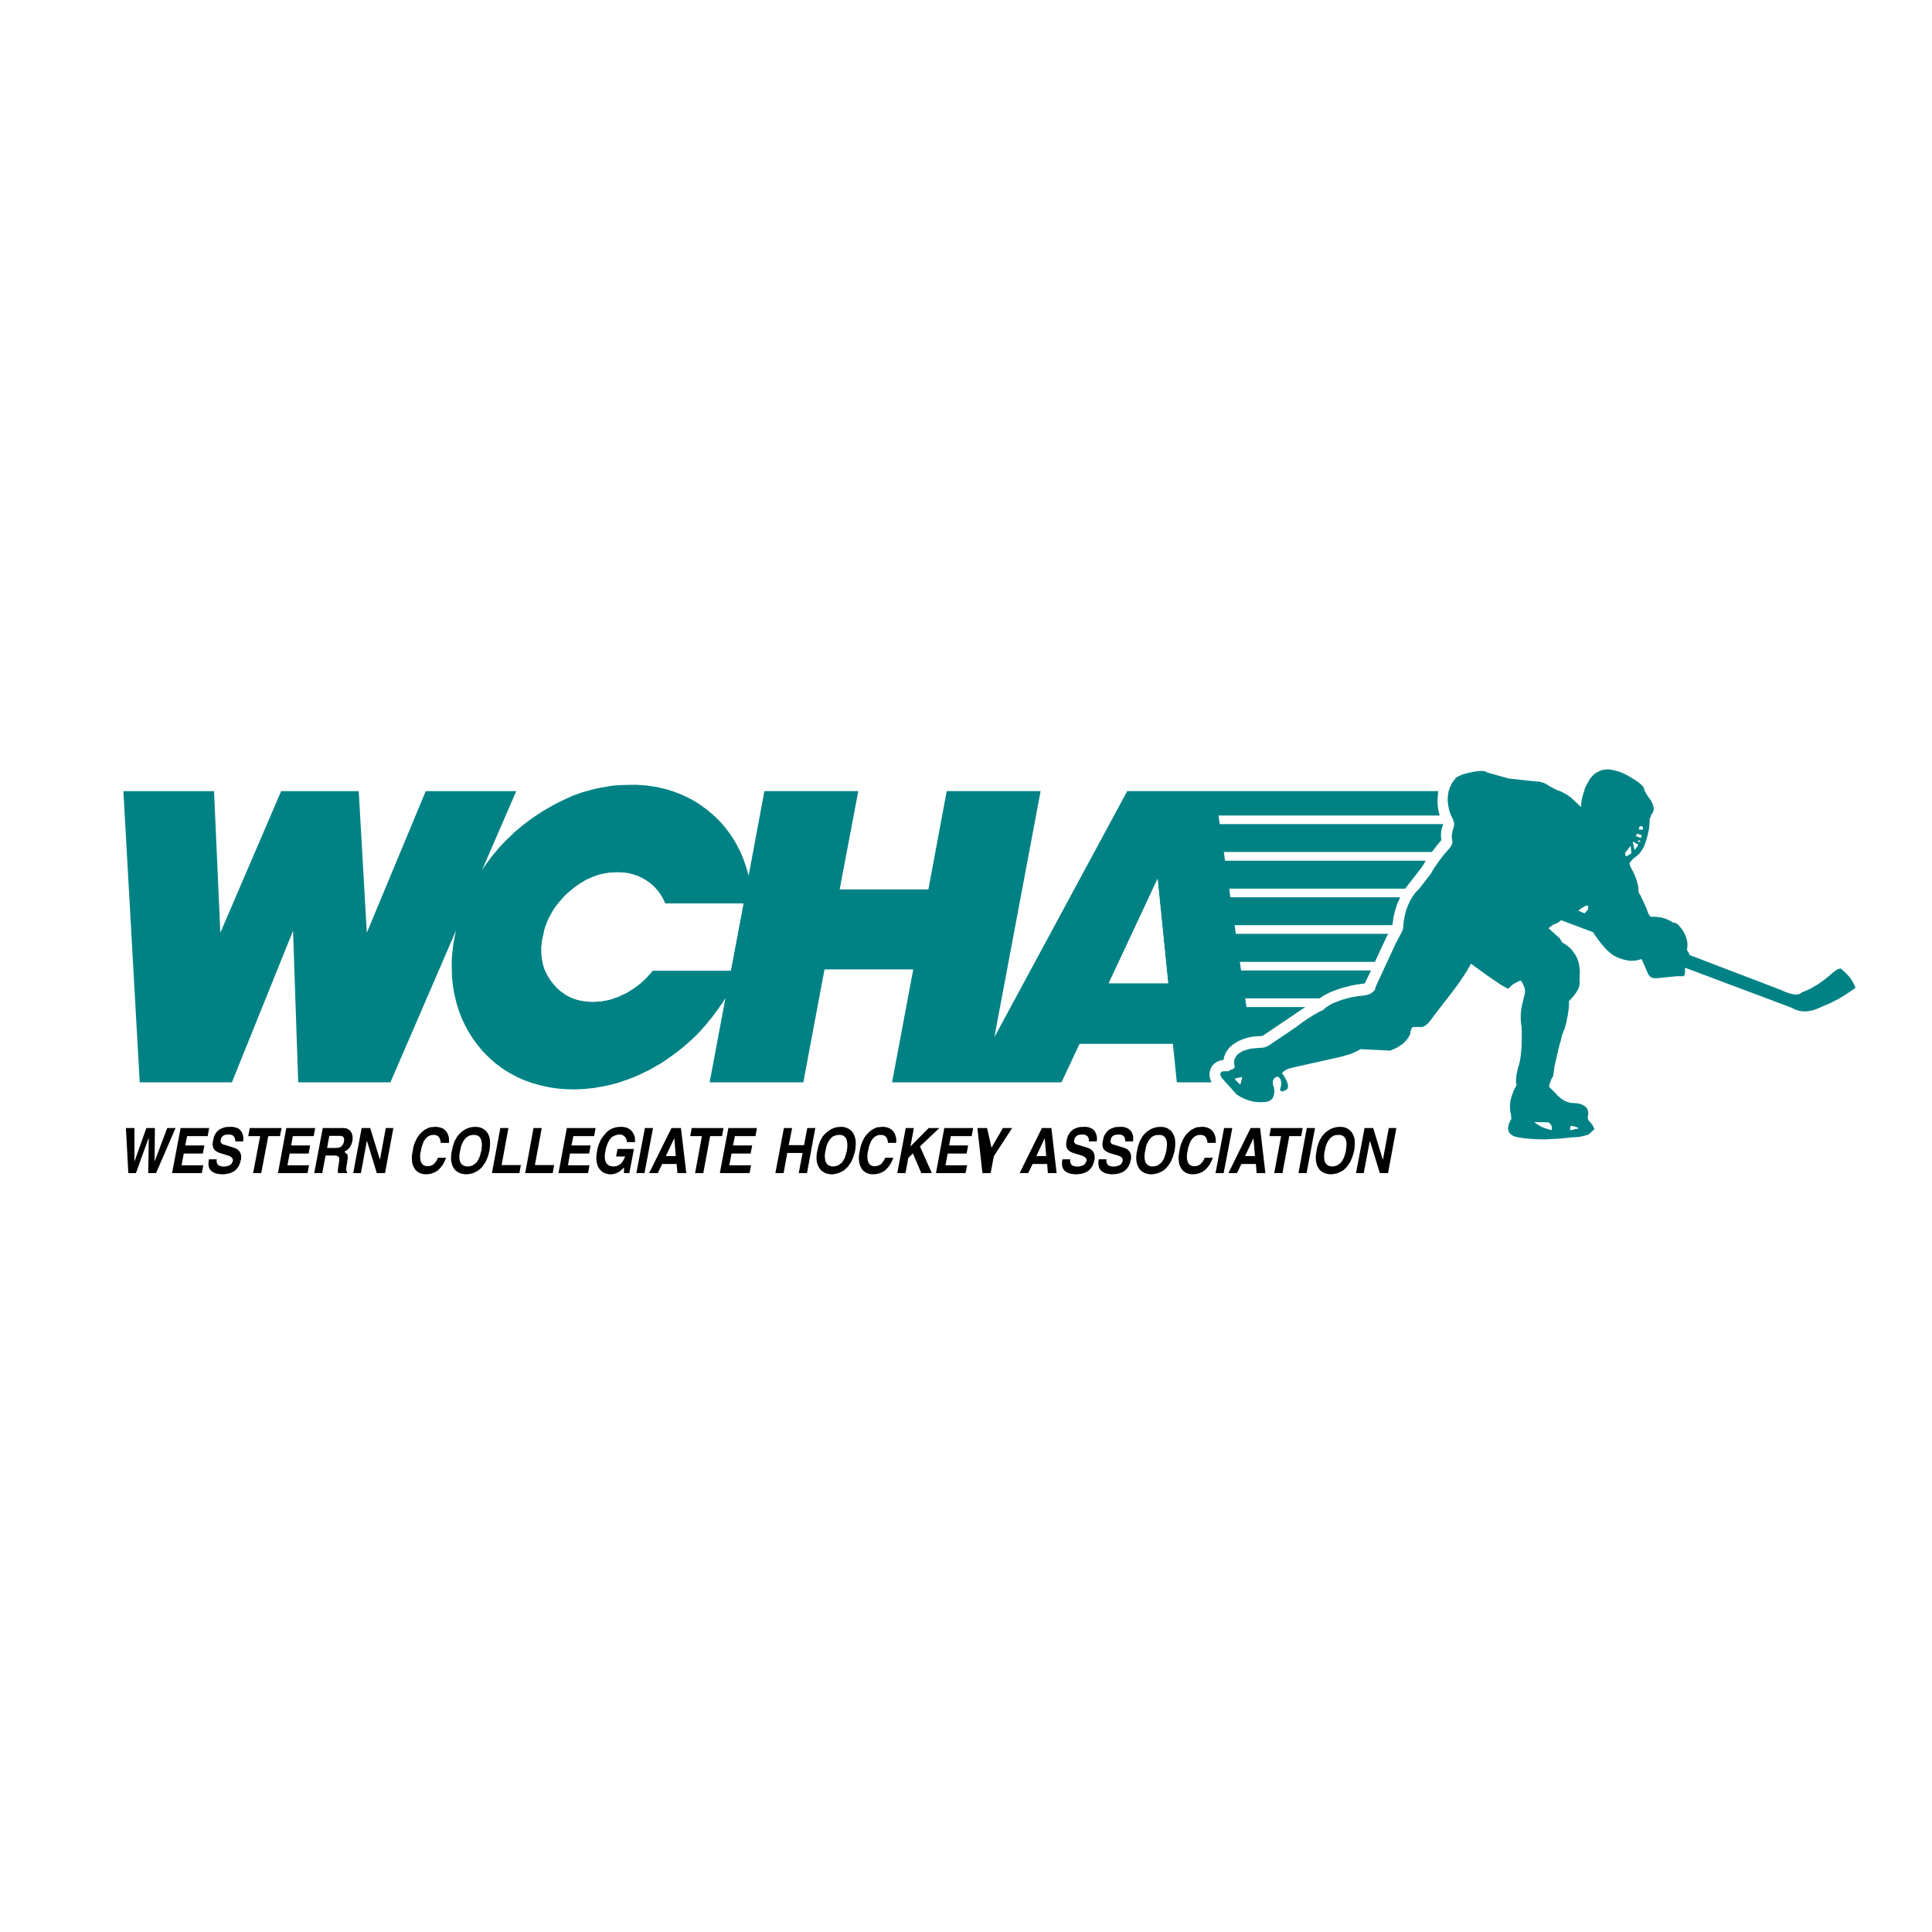 <?xml version="1.0" encoding="utf-8"?>
<!-- Generator: Adobe Illustrator 13.0.0, SVG Export Plug-In . SVG Version: 6.00 Build 14948)  -->
<!DOCTYPE svg PUBLIC "-//W3C//DTD SVG 1.0//EN" "http://www.w3.org/TR/2001/REC-SVG-20010904/DTD/svg10.dtd">
<svg version="1.0" id="Layer_1" xmlns="http://www.w3.org/2000/svg" xmlns:xlink="http://www.w3.org/1999/xlink" x="0px" y="0px"
	 width="192.756px" height="192.756px" viewBox="0 0 192.756 192.756" enable-background="new 0 0 192.756 192.756"
	 xml:space="preserve">
<g>
	<polygon fill-rule="evenodd" clip-rule="evenodd" fill="#FFFFFF" points="0,0 192.756,0 192.756,192.756 0,192.756 0,0 	"/>
	<polygon fill-rule="evenodd" clip-rule="evenodd" points="137.003,112.545 136.142,112.545 135.289,117.043 136.057,117.043 
		136.666,113.849 136.688,113.849 137.665,117.043 138.485,117.043 139.316,112.545 138.56,112.545 137.98,115.685 137.96,115.685 
		137.003,112.545 	"/>
	<path fill-rule="evenodd" clip-rule="evenodd" d="M132.472,112.816l-0.221,0.163l-0.179,0.185l-0.179,0.207l-0.137,0.238
		l-0.137,0.25l-0.105,0.294l-0.094,0.314l-0.063,0.337l-0.053,0.315l-0.021,0.152v0.162l-0.01,0.131l0.01,0.142l0.011,0.13
		l0.031,0.142l0.053,0.229l0.095,0.217l0.116,0.185l0.062,0.087l0.084,0.087l0.095,0.076l0.116,0.076l0.115,0.065l0.137,0.064
		l0.126,0.033l0.147,0.032l0.147,0.021l0.168,0.012l0.146-0.012l0.169-0.021l0.147-0.032l0.073-0.021l0.084-0.012l0.295-0.13
		l0.294-0.152l0.095-0.087l0.105-0.087l0.084-0.098l0.095-0.087l0.073-0.108l0.084-0.108l0.032-0.065l0.042-0.055l0.084-0.108
		l0.126-0.271l0.021-0.076l0.032-0.065l0.062-0.131l0.042-0.162l0.053-0.152l0.084-0.315l0.043-0.337l0.021-0.314l-0.011-0.294
		l-0.021-0.25l-0.042-0.13l-0.032-0.108l-0.084-0.207l-0.115-0.185l-0.137-0.163l-0.116-0.098l-0.104-0.076l-0.127-0.076
		l-0.115-0.043l-0.147-0.055l-0.137-0.021l-0.157-0.021h-0.147l-0.325,0.021l-0.306,0.076l-0.305,0.119L132.472,112.816
		L132.472,112.816z M133.533,113.229h0.116l0.116,0.021l0.104,0.022l0.105,0.054l0.073,0.044l0.073,0.075l0.063,0.077l0.062,0.098
		l0.032,0.098l0.031,0.119l0.021,0.119l0.021,0.152l-0.011,0.142l-0.01,0.174l-0.021,0.174l-0.021,0.206l-0.031,0.087l-0.021,0.098
		l-0.042,0.174l-0.021,0.033l-0.01,0.043l-0.021,0.087l-0.021,0.033l-0.01,0.043l-0.021,0.087l-0.074,0.131l-0.062,0.13l-0.084,0.12
		l-0.073,0.108l-0.095,0.087h-0.021l-0.011,0.011l-0.021,0.021l-0.042,0.044l-0.105,0.065l-0.095,0.064l-0.115,0.044l-0.063,0.011
		l-0.053,0.021l-0.126,0.021h-0.063h-0.031l-0.021,0.012l-0.136-0.012l-0.116-0.021l-0.105-0.032l-0.083-0.044l-0.095-0.064
		l-0.074-0.065l-0.062-0.076l-0.042-0.087l-0.053-0.108l-0.031-0.12l-0.021-0.13v-0.131l-0.011-0.163l0.011-0.163l0.021-0.174
		l0.042-0.185l0.073-0.38l0.116-0.315l0.137-0.271l0.157-0.217l0.179-0.175l0.199-0.119l0.105-0.054l0.126-0.022L133.533,113.229
		L133.533,113.229z"/>
	<path fill-rule="evenodd" clip-rule="evenodd" d="M104.895,112.545h-0.946l-2.219,4.498h0.852l0.441-0.912h1.451l0.073,0.912h0.873
		L104.895,112.545L104.895,112.545z M104.379,115.338h-0.978l0.83-1.782L104.379,115.338L104.379,115.338z"/>
	<polygon fill-rule="evenodd" clip-rule="evenodd" points="122.946,112.545 122.126,112.545 121.274,117.043 122.084,117.043 
		122.946,112.545 	"/>
	<path fill-rule="evenodd" clip-rule="evenodd" d="M125.722,112.545h-0.946l-2.218,4.498h0.852l0.441-0.912h1.45l0.074,0.912h0.872
		L125.722,112.545L125.722,112.545z M125.207,115.338h-0.988l0.841-1.782L125.207,115.338L125.207,115.338z"/>
	<polygon fill-rule="evenodd" clip-rule="evenodd" points="129.97,112.545 126.794,112.545 126.647,113.35 127.814,113.35 
		127.131,117.043 127.951,117.043 128.634,113.35 129.822,113.35 129.97,112.545 	"/>
	<polygon fill-rule="evenodd" clip-rule="evenodd" points="79.03,112.545 78.21,112.545 77.358,117.043 78.179,117.043 
		78.546,115.033 80.071,115.033 79.692,117.043 80.513,117.043 81.343,112.545 80.544,112.545 80.218,114.251 78.694,114.251 
		79.03,112.545 	"/>
	<polygon fill-rule="evenodd" clip-rule="evenodd" points="75.519,112.545 72.669,112.545 71.818,117.043 74.783,117.043 
		74.93,116.261 72.764,116.261 72.985,115.088 74.888,115.088 75.046,114.283 73.132,114.283 73.321,113.35 75.372,113.35 
		75.519,112.545 	"/>
	<polygon fill-rule="evenodd" clip-rule="evenodd" points="91.174,112.545 90.364,112.545 89.523,117.043 90.343,117.043 
		90.617,115.533 91.079,115.076 91.92,117.043 92.972,117.043 91.784,114.381 93.718,112.545 92.656,112.545 90.837,114.381 
		91.174,112.545 	"/>
	<polygon fill-rule="evenodd" clip-rule="evenodd" points="100.982,112.545 100.058,112.545 98.922,114.501 98.48,112.545 
		97.514,112.545 98.018,117.043 98.838,117.043 99.153,115.359 100.982,112.545 	"/>
	<polygon fill-rule="evenodd" clip-rule="evenodd" points="97.093,112.545 94.212,112.545 93.382,117.043 96.326,117.043 
		96.494,116.261 94.328,116.261 94.549,115.088 96.441,115.088 96.588,114.283 94.696,114.283 94.864,113.35 96.946,113.35 
		97.093,112.545 	"/>
	<polygon fill-rule="evenodd" clip-rule="evenodd" points="89.134,115.511 88.324,115.511 88.272,115.599 88.23,115.696 
		88.177,115.783 88.135,115.87 88.072,115.935 88.051,115.945 88.041,115.968 88.02,116.011 87.957,116.076 87.904,116.142 
		87.757,116.229 87.609,116.305 87.525,116.315 87.452,116.337 87.284,116.358 87.157,116.348 87.052,116.326 86.958,116.293 
		86.884,116.261 86.8,116.195 86.737,116.131 86.684,116.055 86.643,115.968 86.569,115.75 86.548,115.62 86.548,115.489 
		86.537,115.338 86.548,115.175 86.569,115.001 86.611,114.826 86.684,114.446 86.8,114.12 86.916,113.838 87.073,113.621 
		87.231,113.446 87.431,113.327 87.63,113.251 87.872,113.229 88.03,113.24 88.167,113.273 88.282,113.327 88.388,113.425 
		88.461,113.523 88.524,113.664 88.566,113.827 88.577,113.914 88.598,114.022 89.418,114.022 89.418,113.859 89.418,113.719 
		89.408,113.577 89.386,113.446 89.302,113.196 89.25,113.077 89.187,112.969 89.082,112.828 88.966,112.719 88.84,112.621 
		88.703,112.556 88.545,112.491 88.388,112.458 88.209,112.426 88.02,112.426 87.63,112.458 87.452,112.491 87.284,112.566 
		86.937,112.751 86.632,113.022 86.474,113.187 86.337,113.371 86.201,113.566 86.096,113.795 85.99,114.012 85.906,114.262 
		85.833,114.522 85.78,114.805 85.728,115.076 85.696,115.338 85.686,115.576 85.707,115.805 85.728,116.011 85.78,116.207 
		85.854,116.392 85.948,116.564 86.033,116.695 86.148,116.814 86.274,116.913 86.421,117.011 86.569,117.064 86.737,117.119 
		86.916,117.151 87.115,117.163 87.284,117.151 87.452,117.13 87.525,117.108 87.609,117.098 87.778,117.054 87.914,116.989 
		88.062,116.924 88.198,116.837 88.335,116.75 88.388,116.685 88.451,116.631 88.503,116.564 88.566,116.511 88.671,116.369 
		88.692,116.326 88.703,116.305 88.724,116.293 88.787,116.229 88.871,116.065 88.966,115.892 89.05,115.707 89.134,115.511 	"/>
	<path fill-rule="evenodd" clip-rule="evenodd" d="M85.318,114.805l0.042-0.337l0.021-0.314l-0.011-0.294l-0.031-0.25l-0.042-0.13
		l-0.032-0.108l-0.084-0.207l-0.115-0.185l-0.137-0.163l-0.116-0.098l-0.116-0.076l-0.126-0.076l-0.116-0.043l-0.147-0.055
		l-0.136-0.021l-0.158-0.021h-0.147l-0.315,0.021l-0.305,0.076l-0.294,0.119l-0.273,0.174l-0.221,0.163l-0.189,0.185l-0.179,0.207
		l-0.137,0.238l-0.137,0.25l-0.105,0.294l-0.095,0.314l-0.063,0.337l-0.042,0.152l-0.021,0.163l-0.021,0.152v0.152l-0.01,0.13
		l0.01,0.142l0.011,0.13l0.032,0.142l0.021,0.108l0.042,0.119l0.095,0.218l0.116,0.185l0.158,0.185l0.094,0.076l0.116,0.076
		L82.269,117l0.137,0.064l0.126,0.033l0.147,0.032l0.147,0.021l0.157,0.012l0.147-0.012l0.158-0.021l0.147-0.032l0.074-0.021
		l0.084-0.012l0.294-0.13l0.294-0.152l0.095-0.087l0.105-0.087l0.189-0.185l0.168-0.217l0.032-0.065l0.042-0.055l0.084-0.108
		l0.126-0.271l0.021-0.076l0.032-0.065l0.063-0.131l0.042-0.162l0.053-0.152L85.318,114.805L85.318,114.805z M83.72,113.229h0.115
		l0.116,0.021l0.105,0.022l0.105,0.054l0.073,0.044l0.074,0.075l0.063,0.077l0.063,0.098l0.031,0.098l0.032,0.119l0.021,0.119
		l0.021,0.152v0.142v0.174l-0.021,0.174l-0.021,0.206l-0.032,0.087l-0.021,0.098l-0.042,0.174l-0.021,0.033l-0.01,0.043
		l-0.021,0.087l-0.021,0.033l-0.01,0.043l-0.021,0.087l-0.073,0.131l-0.063,0.13l-0.084,0.12l-0.074,0.108l-0.095,0.087h-0.021
		l-0.011,0.011l-0.021,0.021l-0.042,0.044l-0.105,0.065l-0.095,0.064l-0.116,0.044l-0.063,0.011l-0.053,0.021l-0.126,0.021h-0.063
		h-0.032l-0.021,0.012l-0.136-0.012l-0.116-0.021l-0.105-0.032l-0.095-0.044l-0.094-0.064l-0.074-0.065l-0.063-0.076l-0.042-0.087
		l-0.053-0.108l-0.032-0.12l-0.031-0.261l-0.011-0.163l0.011-0.163l0.021-0.174l0.042-0.185l0.074-0.38l0.116-0.315l0.136-0.271
		l0.158-0.217l0.178-0.175l0.095-0.075l0.116-0.044l0.221-0.076L83.72,113.229L83.72,113.229z"/>
	<polygon fill-rule="evenodd" clip-rule="evenodd" points="129.549,117.043 130.358,117.043 131.199,112.545 130.379,112.545 
		129.549,117.043 	"/>
	<polygon fill-rule="evenodd" clip-rule="evenodd" points="120.476,114.022 121.296,114.022 121.296,113.859 121.296,113.719 
		121.285,113.577 121.264,113.446 121.18,113.196 121.127,113.077 121.064,112.969 120.959,112.828 120.844,112.719 
		120.718,112.621 120.581,112.556 120.423,112.491 120.266,112.458 120.087,112.426 119.897,112.426 119.509,112.458 
		119.329,112.491 119.161,112.566 118.814,112.751 118.51,113.022 118.352,113.187 118.215,113.371 118.089,113.566 
		117.983,113.795 117.879,114.012 117.795,114.262 117.721,114.522 117.679,114.805 117.626,115.076 117.595,115.338 
		117.584,115.576 117.605,115.805 117.626,116.011 117.679,116.207 117.753,116.392 117.848,116.564 117.932,116.695 
		118.047,116.814 118.173,116.913 118.32,117.011 118.467,117.064 118.636,117.119 118.814,117.151 119.014,117.163 
		119.024,117.151 119.046,117.151 119.088,117.151 119.172,117.151 119.34,117.13 119.413,117.108 119.498,117.098 119.656,117.054 
		119.792,116.989 119.939,116.924 120.076,116.837 120.213,116.75 120.266,116.685 120.328,116.631 120.381,116.564 
		120.444,116.511 120.549,116.369 120.57,116.326 120.581,116.305 120.602,116.293 120.665,116.229 120.749,116.065 
		120.844,115.892 120.928,115.707 121.012,115.511 120.202,115.511 120.149,115.599 120.107,115.696 120.055,115.783 
		120.013,115.87 119.95,115.935 119.929,115.945 119.918,115.968 119.897,116.011 119.834,116.076 119.781,116.142 119.708,116.185 
		119.645,116.229 119.498,116.305 119.413,116.315 119.34,116.337 119.256,116.348 119.214,116.348 119.193,116.348 
		119.183,116.348 119.183,116.358 119.057,116.348 118.951,116.326 118.772,116.261 118.688,116.195 118.625,116.131 
		118.562,116.055 118.52,115.968 118.446,115.75 118.425,115.62 118.425,115.489 118.415,115.338 118.425,115.175 118.446,115.001 
		118.488,114.826 118.562,114.446 118.678,114.12 118.793,113.838 118.951,113.621 119.109,113.446 119.309,113.327 
		119.509,113.251 119.75,113.229 119.908,113.24 120.045,113.273 120.16,113.327 120.266,113.425 120.339,113.523 120.402,113.664 
		120.444,113.827 120.454,113.914 120.476,114.022 	"/>
	<path fill-rule="evenodd" clip-rule="evenodd" d="M116.081,116.782l0.095-0.087l0.104-0.087l0.085-0.098l0.094-0.087l0.074-0.108
		l0.084-0.108l0.031-0.065l0.042-0.055l0.084-0.108l0.127-0.271l0.021-0.076l0.031-0.065l0.063-0.131l0.042-0.162l0.053-0.152
		l0.084-0.315l0.042-0.337l0.021-0.314l-0.011-0.294l-0.021-0.25l-0.042-0.13l-0.031-0.108l-0.085-0.207l-0.115-0.185l-0.126-0.163
		l-0.115-0.098l-0.116-0.076l-0.126-0.076l-0.115-0.043l-0.147-0.055l-0.137-0.021l-0.158-0.021h-0.146l-0.326,0.021l-0.305,0.076
		l-0.306,0.119l-0.272,0.174l-0.222,0.163l-0.178,0.185l-0.169,0.207l-0.137,0.238l-0.137,0.25l-0.104,0.294l-0.095,0.314
		l-0.063,0.337l-0.042,0.152l-0.021,0.163l-0.021,0.152v0.162l-0.011,0.131l0.011,0.142l0.011,0.13l0.031,0.142l0.053,0.229
		l0.095,0.217l0.115,0.185l0.063,0.087l0.084,0.087l0.095,0.076l0.115,0.076l0.116,0.065l0.137,0.064l0.126,0.033l0.147,0.032
		l0.147,0.021l0.168,0.012l0.147-0.012l0.167-0.021l0.147-0.032l0.074-0.021l0.084-0.012l0.294-0.13L116.081,116.782
		L116.081,116.782z M115.02,116.381l-0.138-0.012l-0.115-0.021l-0.105-0.032l-0.084-0.044l-0.095-0.064l-0.073-0.065l-0.063-0.076
		l-0.042-0.087l-0.052-0.108l-0.032-0.12l-0.021-0.13v-0.131l-0.011-0.163l0.011-0.163l0.021-0.174l0.042-0.185l0.073-0.38
		l0.042-0.174l0.063-0.142l0.137-0.271l0.157-0.217l0.18-0.175l0.095-0.075l0.115-0.044l0.105-0.054l0.126-0.022l0.263-0.021h0.115
		l0.116,0.021l0.105,0.022l0.104,0.054l0.073,0.044l0.074,0.075l0.062,0.077l0.063,0.098l0.032,0.098l0.031,0.119l0.021,0.119
		l0.021,0.152l-0.011,0.142l-0.01,0.174l-0.021,0.174l-0.021,0.206l-0.031,0.087l-0.021,0.098l-0.042,0.174l-0.021,0.033
		l-0.011,0.043l-0.021,0.087l-0.021,0.033l-0.011,0.043l-0.021,0.087l-0.074,0.131l-0.062,0.13l-0.084,0.12l-0.074,0.108
		l-0.095,0.087h-0.021l-0.011,0.011l-0.021,0.021l-0.042,0.044l-0.104,0.065l-0.095,0.064l-0.116,0.044l-0.062,0.011l-0.053,0.021
		l-0.126,0.021h-0.063h-0.031L115.02,116.381L115.02,116.381z"/>
	<polygon fill-rule="evenodd" clip-rule="evenodd" points="113.042,113.881 113.063,113.609 113.063,113.479 113.053,113.371 
		112.989,113.143 112.905,112.947 112.812,112.816 112.706,112.719 112.59,112.621 112.464,112.556 112.316,112.491 
		112.159,112.458 111.98,112.426 111.802,112.426 111.434,112.437 111.266,112.458 111.118,112.502 110.834,112.61 110.708,112.675 
		110.604,112.763 110.487,112.85 110.393,112.958 110.235,113.196 110.162,113.327 110.109,113.479 110.035,113.806 
		110.004,113.957 109.993,114.109 109.993,114.251 110.015,114.381 110.035,114.49 110.088,114.599 110.151,114.696 
		110.235,114.783 110.361,114.87 110.435,114.913 110.529,114.968 110.624,115.001 110.739,115.044 111.014,115.131 
		111.424,115.251 111.57,115.294 111.707,115.349 111.812,115.402 111.906,115.479 111.959,115.544 112.001,115.62 112.012,115.707 
		112.022,115.805 111.97,115.935 111.949,115.956 111.938,115.956 111.938,115.968 111.938,115.989 111.918,116.055 
		111.876,116.098 111.833,116.152 111.738,116.239 111.665,116.261 111.602,116.293 111.528,116.315 111.486,116.326 
		111.454,116.348 111.402,116.348 111.36,116.358 111.276,116.381 111.182,116.381 111.129,116.381 111.087,116.392 
		110.981,116.381 110.897,116.369 110.739,116.337 110.666,116.305 110.614,116.283 110.52,116.207 110.445,116.087 
		110.414,116.021 110.403,115.968 110.383,115.892 110.383,115.826 110.383,115.739 110.403,115.663 109.625,115.663 
		109.594,115.837 109.583,116.011 109.583,116.163 109.615,116.315 109.636,116.445 109.688,116.564 109.752,116.674 
		109.846,116.782 109.931,116.858 110.046,116.935 110.162,117 110.309,117.064 110.456,117.098 110.624,117.13 110.803,117.151 
		111.014,117.163 111.097,117.151 111.191,117.151 111.371,117.13 111.444,117.108 111.528,117.098 111.696,117.064 111.76,117.032 
		111.833,117.011 111.98,116.945 112.106,116.869 112.232,116.793 112.338,116.685 112.443,116.576 112.527,116.456 
		112.611,116.337 112.675,116.185 112.737,116.033 112.779,115.87 112.801,115.783 112.812,115.739 112.832,115.707 
		112.853,115.479 112.843,115.272 112.79,115.088 112.717,114.925 112.59,114.772 112.443,114.653 112.254,114.555 112.033,114.479 
		111.129,114.207 111.023,114.175 110.95,114.143 110.887,114.088 110.845,114.045 110.803,113.979 110.792,113.914 
		110.792,113.827 110.813,113.751 110.834,113.609 110.887,113.501 110.95,113.403 111.045,113.327 111.14,113.262 111.276,113.229 
		111.412,113.196 111.591,113.196 111.749,113.196 111.896,113.229 112.012,113.284 112.117,113.36 112.181,113.458 
		112.232,113.577 112.254,113.719 112.265,113.881 113.042,113.881 	"/>
	<polygon fill-rule="evenodd" clip-rule="evenodd" points="109.426,113.881 109.446,113.609 109.426,113.371 109.362,113.143 
		109.278,112.947 109.184,112.816 109.09,112.719 108.974,112.621 108.848,112.556 108.7,112.491 108.542,112.458 108.363,112.426 
		108.186,112.426 107.816,112.437 107.648,112.458 107.501,112.502 107.218,112.61 107.092,112.675 106.986,112.763 106.871,112.85 
		106.776,112.958 106.618,113.196 106.545,113.327 106.492,113.479 106.419,113.806 106.387,113.957 106.377,114.109 
		106.377,114.251 106.397,114.381 106.419,114.49 106.472,114.599 106.534,114.696 106.618,114.783 106.745,114.87 106.818,114.913 
		106.912,114.968 107.007,115.001 107.123,115.044 107.396,115.131 107.807,115.251 107.943,115.294 108.08,115.349 
		108.186,115.402 108.279,115.479 108.332,115.544 108.385,115.62 108.396,115.707 108.405,115.805 108.354,115.935 
		108.332,115.956 108.321,115.956 108.321,115.968 108.321,115.989 108.301,116.055 108.248,116.098 108.206,116.152 
		108.111,116.239 108.038,116.261 107.975,116.293 107.901,116.315 107.838,116.348 107.785,116.348 107.743,116.358 
		107.659,116.381 107.564,116.381 107.48,116.392 107.376,116.381 107.291,116.369 107.134,116.337 106.997,116.283 
		106.902,116.207 106.829,116.087 106.798,116.021 106.787,115.968 106.766,115.892 106.766,115.826 106.766,115.739 
		106.787,115.663 106.009,115.663 105.967,115.837 105.956,116.011 105.956,116.163 105.978,116.315 105.998,116.445 
		106.051,116.564 106.113,116.674 106.197,116.782 106.282,116.858 106.397,116.935 106.514,117 106.66,117.064 106.808,117.098 
		106.986,117.13 107.176,117.151 107.386,117.163 107.47,117.151 107.564,117.151 107.743,117.13 107.911,117.098 108.08,117.064 
		108.143,117.032 108.217,117.011 108.363,116.945 108.49,116.869 108.616,116.793 108.711,116.685 108.815,116.576 
		108.899,116.456 108.984,116.337 109.047,116.185 109.11,116.033 109.152,115.87 109.173,115.783 109.184,115.739 109.205,115.707 
		109.216,115.479 109.205,115.272 109.152,115.088 109.079,114.925 108.952,114.772 108.806,114.653 108.616,114.555 
		108.405,114.479 107.512,114.207 107.407,114.175 107.333,114.143 107.271,114.088 107.229,114.045 107.187,113.979 
		107.165,113.914 107.154,113.827 107.176,113.751 107.207,113.609 107.271,113.501 107.333,113.403 107.428,113.327 
		107.522,113.262 107.648,113.229 107.785,113.196 107.953,113.196 108.111,113.196 108.269,113.229 108.385,113.284 108.49,113.36 
		108.563,113.458 108.616,113.577 108.637,113.719 108.647,113.881 109.426,113.881 	"/>
	<polygon fill-rule="evenodd" clip-rule="evenodd" points="72.039,113.35 72.186,112.545 69.011,112.545 68.863,113.35 
		70.03,113.35 69.347,117.043 70.167,117.043 70.851,113.35 72.039,113.35 	"/>
	<polygon fill-rule="evenodd" clip-rule="evenodd" points="54.05,112.545 53.229,112.545 52.399,117.043 55.143,117.043 
		55.29,116.239 53.366,116.239 54.05,112.545 	"/>
	<polygon fill-rule="evenodd" clip-rule="evenodd" points="50.727,112.545 49.918,112.545 49.077,117.043 51.821,117.043 
		51.968,116.239 50.044,116.239 50.727,112.545 	"/>
	<polygon fill-rule="evenodd" clip-rule="evenodd" points="59.422,112.545 56.552,112.545 55.722,117.043 58.665,117.043 
		58.812,116.261 56.667,116.261 56.867,115.088 58.781,115.088 58.928,114.283 57.014,114.283 57.204,113.35 59.275,113.35 
		59.422,112.545 	"/>
	<path fill-rule="evenodd" clip-rule="evenodd" d="M67.938,112.545h-0.946l-2.229,4.498h0.862l0.441-0.912h1.44l0.084,0.912h0.883
		L67.938,112.545L67.938,112.545z M67.276,113.556l0.147,1.782h-0.989L67.276,113.556L67.276,113.556z"/>
	<polygon fill-rule="evenodd" clip-rule="evenodd" points="65.152,112.545 64.342,112.545 63.491,117.043 64.301,117.043 
		65.152,112.545 	"/>
	<polygon fill-rule="evenodd" clip-rule="evenodd" points="17.514,112.545 16.684,112.545 15.443,115.837 15.422,115.837 
		15.453,112.545 14.602,112.545 13.435,115.837 13.414,115.837 13.414,112.545 12.562,112.545 12.804,117.043 13.561,117.043 
		14.823,113.545 14.844,113.545 14.791,117.043 15.569,117.043 17.514,112.545 	"/>
	<polygon fill-rule="evenodd" clip-rule="evenodd" points="20.868,112.545 18.019,112.545 17.167,117.043 20.132,117.043 
		20.279,116.261 18.114,116.261 18.334,115.088 20.237,115.088 20.395,114.283 18.481,114.283 18.671,113.35 20.721,113.35 
		20.868,112.545 	"/>
	<polygon fill-rule="evenodd" clip-rule="evenodd" points="31.445,112.545 28.564,112.545 27.733,117.043 30.678,117.043 
		30.835,116.261 28.68,116.261 28.901,115.088 30.793,115.088 30.94,114.283 29.048,114.283 29.216,113.35 31.298,113.35 
		31.445,112.545 	"/>
	<polygon fill-rule="evenodd" clip-rule="evenodd" points="36.933,112.545 36.082,112.545 35.241,117.043 36.008,117.043 
		36.597,113.849 36.618,113.849 37.596,117.043 38.416,117.043 39.246,112.545 38.489,112.545 37.911,115.685 37.9,115.685 
		36.933,112.545 	"/>
	<path fill-rule="evenodd" clip-rule="evenodd" d="M34.168,112.545h-1.966l-0.852,4.498h0.799l0.336-1.76h0.831l0.189,0.011
		l0.073,0.011l0.074,0.033l0.053,0.021l0.053,0.043l0.042,0.044l0.032,0.054v0.033l0.011,0.055v0.054l0.01,0.076l-0.021,0.185
		l-0.021,0.108l-0.011,0.131l-0.052,0.25l-0.031,0.239l-0.011,0.206l0.021,0.206h0.883l0.021-0.108l-0.042-0.044l-0.021-0.054
		l-0.021-0.076v-0.098v-0.131l0.021-0.141l0.021-0.174l0.042-0.185l0.011-0.152l0.021-0.131l0.011-0.119l0.021-0.098l-0.011-0.108
		v-0.087l-0.01-0.077v-0.054l-0.315-0.304l0.147-0.077l0.137-0.087l0.115-0.108l0.053-0.064l0.063-0.055l0.084-0.142l0.084-0.163
		l0.063-0.185l0.053-0.195l0.021-0.228v-0.196l-0.042-0.195l-0.052-0.163l-0.074-0.13l-0.074-0.099l-0.095-0.087l-0.105-0.064
		l-0.126-0.065l-0.136-0.033l-0.147-0.021H34.168L34.168,112.545z M34.315,113.903l-0.042,0.142l-0.052,0.13l-0.042,0.044
		l-0.021,0.021h-0.01v0.011v0.021l-0.042,0.044l-0.021,0.021h-0.011v0.011v0.021l-0.105,0.065l-0.063,0.021h-0.021h-0.011v0.011
		l-0.021,0.022h-0.042H33.79h-0.01v0.011l-0.063,0.021h-0.074l-0.063,0.011h-0.946l0.221-1.206h1.02H34l0.116,0.033l0.083,0.032
		l0.074,0.075l0.032,0.077l0.032,0.098l-0.011,0.119L34.315,113.903L34.315,113.903z"/>
	<polygon fill-rule="evenodd" clip-rule="evenodd" points="28.091,112.545 24.916,112.545 24.769,113.35 25.957,113.35 
		25.252,117.043 26.062,117.043 26.767,113.35 27.934,113.35 28.091,112.545 	"/>
	<polygon fill-rule="evenodd" clip-rule="evenodd" points="24.264,113.881 24.285,113.609 24.264,113.371 24.201,113.143 
		24.117,112.947 24.022,112.816 23.928,112.719 23.812,112.621 23.686,112.556 23.528,112.491 23.371,112.458 23.191,112.426 
		23.002,112.426 22.645,112.437 22.477,112.458 22.33,112.502 22.046,112.61 21.919,112.675 21.814,112.763 21.699,112.85 
		21.604,112.958 21.52,113.066 21.457,113.196 21.383,113.327 21.331,113.479 21.257,113.806 21.226,113.957 21.215,114.109 
		21.215,114.251 21.247,114.381 21.268,114.49 21.32,114.599 21.383,114.696 21.467,114.783 21.583,114.87 21.657,114.913 
		21.751,114.968 21.846,115.001 21.972,115.044 22.246,115.131 22.634,115.251 22.771,115.294 22.908,115.349 23.013,115.402 
		23.107,115.479 23.16,115.544 23.212,115.62 23.233,115.707 23.244,115.805 23.191,115.935 23.171,115.956 23.16,115.956 
		23.16,115.968 23.16,115.989 23.139,116.055 23.097,116.098 23.055,116.152 22.96,116.239 22.887,116.261 22.824,116.293 
		22.75,116.315 22.708,116.326 22.677,116.348 22.624,116.348 22.582,116.358 22.498,116.381 22.403,116.381 22.319,116.392 
		22.214,116.381 22.13,116.369 21.972,116.337 21.835,116.283 21.741,116.207 21.667,116.087 21.635,116.021 21.625,115.968 
		21.614,115.826 21.614,115.739 21.635,115.663 20.857,115.663 20.815,115.837 20.805,116.011 20.795,116.163 20.815,116.315 
		20.836,116.445 20.889,116.564 20.952,116.674 21.036,116.782 21.12,116.858 21.236,116.935 21.352,117 21.499,117.064 
		21.646,117.098 21.825,117.13 22.014,117.151 22.225,117.163 22.309,117.151 22.403,117.151 22.582,117.13 22.656,117.108 
		22.74,117.098 22.908,117.064 22.971,117.032 23.044,117.011 23.191,116.945 23.318,116.869 23.444,116.793 23.549,116.685 
		23.654,116.576 23.738,116.456 23.823,116.337 23.886,116.185 23.949,116.033 23.991,115.87 24.012,115.783 24.022,115.739 
		24.043,115.707 24.064,115.479 24.054,115.272 24.001,115.088 23.928,114.925 23.802,114.772 23.654,114.653 23.465,114.555 
		23.244,114.479 22.361,114.207 22.256,114.175 22.183,114.143 22.119,114.088 22.077,114.045 22.035,113.979 22.014,113.914 
		22.003,113.827 22.024,113.751 22.046,113.609 22.098,113.501 22.161,113.403 22.256,113.327 22.351,113.262 22.487,113.229 
		22.624,113.196 22.803,113.196 22.96,113.196 23.097,113.229 23.212,113.284 23.307,113.36 23.381,113.458 23.434,113.577 
		23.465,113.719 23.486,113.881 24.264,113.881 	"/>
	<polygon fill-rule="evenodd" clip-rule="evenodd" points="63.354,113.946 63.354,113.664 63.344,113.534 63.323,113.414 
		63.239,113.175 63.112,112.969 63.007,112.828 62.892,112.719 62.766,112.621 62.629,112.556 62.471,112.491 62.303,112.458 
		62.124,112.426 61.935,112.426 61.693,112.437 61.472,112.469 61.262,112.523 61.062,112.6 60.863,112.697 60.684,112.828 
		60.516,112.969 60.358,113.153 60.211,113.316 60.084,113.501 59.958,113.686 59.864,113.893 59.769,114.099 59.696,114.327 
		59.622,114.555 59.58,114.805 59.527,115.076 59.506,115.338 59.496,115.576 59.517,115.815 59.548,116.021 59.601,116.229 
		59.674,116.413 59.779,116.587 59.874,116.706 59.99,116.826 60.105,116.924 60.252,117.011 60.4,117.064 60.568,117.119 
		60.736,117.151 60.926,117.163 61.094,117.151 61.283,117.119 61.451,117.064 61.536,117.021 61.578,117 61.599,116.989 
		61.63,116.989 61.641,116.968 61.662,116.956 61.704,116.935 61.788,116.891 61.956,116.771 62.103,116.631 62.135,116.587 
		62.177,116.555 62.261,116.489 62.25,117.043 62.787,117.043 63.249,114.631 61.62,114.631 61.462,115.381 62.376,115.381 
		62.271,115.609 62.167,115.815 62.04,115.979 61.914,116.131 61.83,116.174 61.788,116.195 61.767,116.207 61.756,116.229 
		61.672,116.271 61.599,116.315 61.504,116.337 61.42,116.358 61.367,116.358 61.325,116.369 61.241,116.381 61.094,116.369 
		60.968,116.348 60.852,116.315 60.757,116.283 60.663,116.218 60.589,116.152 60.516,116.076 60.463,115.989 60.411,115.881 
		60.379,115.761 60.347,115.631 60.347,115.5 60.337,115.338 60.347,115.175 60.369,115.001 60.411,114.826 60.442,114.62 
		60.495,114.436 60.61,114.109 60.747,113.827 60.82,113.697 60.915,113.6 61,113.49 61.104,113.414 61.325,113.295 61.567,113.219 
		61.693,113.196 61.84,113.196 61.998,113.208 62.072,113.229 62.156,113.273 62.219,113.306 62.292,113.36 62.408,113.501 
		62.471,113.609 62.492,113.664 62.524,113.729 62.534,113.838 62.545,113.946 63.354,113.946 	"/>
	<path fill-rule="evenodd" clip-rule="evenodd" d="M45.46,116.782l0.095,0.076l0.115,0.076L45.786,117l0.136,0.064l0.284,0.065
		l0.147,0.021l0.168,0.012l0.147-0.012l0.168-0.021l0.147-0.032l0.074-0.021l0.084-0.012l0.294-0.13l0.063-0.044l0.032-0.021
		l0.042-0.011l0.147-0.076l0.095-0.087l0.105-0.087l0.189-0.185l0.073-0.108l0.084-0.108l0.032-0.065l0.042-0.055l0.084-0.108
		l0.126-0.271l0.021-0.076l0.032-0.065l0.063-0.131l0.042-0.162l0.053-0.152l0.011-0.087l0.021-0.076l0.042-0.152l0.042-0.337
		l0.021-0.314l-0.011-0.294l-0.021-0.25l-0.032-0.13l-0.031-0.108l-0.084-0.207l-0.116-0.185l-0.137-0.163l-0.116-0.098
		l-0.116-0.076l-0.126-0.076l-0.116-0.043l-0.147-0.055l-0.137-0.021l-0.157-0.021h-0.147l-0.326,0.021l-0.305,0.076l-0.294,0.119
		l-0.273,0.174l-0.221,0.163l-0.178,0.185l-0.179,0.207l-0.137,0.238l-0.136,0.25l-0.105,0.294l-0.094,0.314l-0.063,0.337
		l-0.042,0.152l-0.021,0.163l-0.021,0.152v0.162l-0.011,0.131l0.011,0.142l0.01,0.13l0.032,0.142l0.053,0.229l0.094,0.217
		l0.116,0.185l0.063,0.087L45.46,116.782L45.46,116.782z M46.669,116.381l-0.137-0.012l-0.115-0.021l-0.116-0.032l-0.084-0.044
		l-0.095-0.064l-0.074-0.065l-0.063-0.076l-0.042-0.087l-0.053-0.108l-0.032-0.12l-0.021-0.13v-0.131l-0.01-0.163l0.021-0.163
		l0.021-0.174l0.042-0.185l0.073-0.38l0.116-0.315l0.137-0.271l0.158-0.217l0.179-0.175l0.2-0.119l0.22-0.076l0.263-0.021h0.116
		l0.116,0.021l0.105,0.022l0.105,0.054l0.074,0.044l0.074,0.075l0.063,0.077l0.063,0.098l0.032,0.098l0.031,0.119l0.021,0.119
		l0.021,0.152v0.142l-0.01,0.174l-0.021,0.174l-0.021,0.206l-0.032,0.087l-0.021,0.098l-0.042,0.174l-0.021,0.033l-0.01,0.043
		l-0.021,0.087l-0.021,0.033l-0.01,0.043l-0.021,0.087l-0.074,0.131l-0.063,0.13l-0.042,0.055l-0.031,0.065l-0.074,0.108
		l-0.094,0.087h-0.021l-0.01,0.011l-0.021,0.021l-0.042,0.044l-0.105,0.065l-0.094,0.064l-0.126,0.044l-0.063,0.011l-0.053,0.021
		l-0.126,0.021h-0.063H46.69L46.669,116.381L46.669,116.381z"/>
	<polygon fill-rule="evenodd" clip-rule="evenodd" points="43.252,113.229 43.41,113.24 43.546,113.273 43.662,113.327 
		43.767,113.425 43.841,113.523 43.904,113.664 43.946,113.827 43.956,113.914 43.978,114.022 44.798,114.022 44.798,113.859 
		44.798,113.719 44.777,113.446 44.692,113.196 44.64,113.077 44.577,112.969 44.472,112.828 44.356,112.719 44.23,112.621 
		44.093,112.556 43.936,112.491 43.767,112.458 43.588,112.426 43.399,112.426 43.01,112.458 42.832,112.491 42.664,112.566 
		42.316,112.751 42.011,113.022 41.854,113.187 41.717,113.371 41.591,113.566 41.485,113.795 41.38,114.012 41.296,114.262 
		41.223,114.522 41.181,114.805 41.128,115.076 41.097,115.338 41.086,115.576 41.107,115.805 41.128,116.011 41.181,116.207 
		41.254,116.392 41.349,116.564 41.433,116.695 41.549,116.814 41.675,116.913 41.822,117.011 41.969,117.064 42.138,117.119 
		42.316,117.151 42.516,117.163 42.526,117.151 42.547,117.151 42.59,117.151 42.674,117.151 42.842,117.13 42.916,117.108 
		43,117.098 43.157,117.054 43.294,116.989 43.441,116.924 43.578,116.837 43.715,116.75 43.767,116.685 43.831,116.631 
		43.883,116.564 43.946,116.511 44.051,116.369 44.072,116.326 44.083,116.305 44.104,116.293 44.167,116.229 44.251,116.065 
		44.345,115.892 44.429,115.707 44.514,115.511 43.704,115.511 43.651,115.599 43.609,115.696 43.557,115.783 43.515,115.87 
		43.452,115.935 43.431,115.945 43.42,115.968 43.399,116.011 43.336,116.076 43.284,116.142 43.21,116.185 43.146,116.229 
		43,116.305 42.916,116.315 42.842,116.337 42.758,116.348 42.716,116.348 42.695,116.348 42.685,116.348 42.685,116.358 
		42.558,116.348 42.453,116.326 42.274,116.261 42.19,116.195 42.127,116.131 42.064,116.055 42.022,115.968 41.948,115.75 
		41.927,115.62 41.927,115.489 41.917,115.338 41.927,115.175 41.948,115.001 41.99,114.826 42.064,114.446 42.18,114.12 
		42.295,113.838 42.453,113.621 42.611,113.446 42.811,113.327 43.01,113.251 43.252,113.229 	"/>
	<path fill-rule="evenodd" clip-rule="evenodd" fill="#FFFFFF" d="M165.748,79.026l-0.063-0.054l-0.367-0.565h-0.021v-0.011
		l-0.063-0.228l-0.095-0.218l-0.126-0.217l-0.157-0.207l-0.2-0.217l-0.23-0.207l-0.264-0.206l-0.294-0.196l-0.085-0.054
		l-0.431-0.239l-0.42-0.206l-0.421-0.174l-0.399-0.13l-0.432-0.12l-0.41-0.076l-0.409-0.043h-0.39l-0.389,0.021l-0.357,0.065
		l-0.357,0.087l-0.337,0.141l-0.305,0.152l-0.283,0.185l-0.274,0.207l-0.241,0.239l-0.242,0.26l-0.21,0.293l-0.21,0.315
		l-0.179,0.348l-0.074,0.174l-0.189-0.098l-0.168-0.098l-0.147-0.076l-0.147-0.076l-0.114-0.054l-0.232-0.098l-0.168-0.054
		l-0.651-0.37l-0.053-0.043l-0.063-0.011l-0.42-0.217l-0.211-0.098l-0.199-0.065l-0.221-0.065l-0.211-0.044l-0.42-0.054
		l-2.713-0.304h-0.031l-1.819-0.521l-0.242-0.098l-0.125-0.043l-0.127-0.021l-0.283-0.033l-0.306-0.011l-0.336,0.011l-0.347,0.033
		l-0.39,0.054l-0.389,0.098l-0.399,0.087l-0.357,0.119l-0.326,0.12l-0.284,0.152l-0.263,0.152l-0.221,0.174l-0.199,0.174
		l-0.158,0.206l-0.368,0.62h-32.004l-9.104,16.862l-0.357-0.141l3.153-16.721H93.403l-1.861,9.811h-6.193l1.861-9.811H75.203
		l-0.999,5.302l-0.252-0.358l-0.473-0.663l-0.252-0.315l-0.252-0.293l-0.536-0.576l-0.284-0.271l-0.284-0.25l-0.61-0.511
		l-0.326-0.239L70.619,79.2l-0.673-0.424L69.6,78.581l-0.347-0.174l-0.736-0.348l-0.378-0.163l-0.368-0.13l-0.389-0.142l-0.378-0.12
		l-0.778-0.195l-0.41-0.098l-0.399-0.065l-0.41-0.065l-0.399-0.043l-0.42-0.043l-0.41-0.022l-0.841-0.021l-0.673,0.011l-0.673,0.033
		l-0.662,0.065l-0.652,0.098l-0.651,0.109l-0.652,0.141l-0.641,0.174l-0.63,0.207l-0.652,0.217l-0.631,0.25l-0.631,0.271
		l-0.62,0.304l-0.631,0.326l-0.61,0.358l-0.61,0.38l-0.599,0.413l-0.536,0.37l1.335-3.085H41.623l-3.743,9.007l-0.357-0.076
		l-0.536-8.931h-9.788l-3.859,8.985l-0.357-0.076l-0.399-8.909H10.933l1.777,31.737h11.302l3.816-9.496l0.347,0.076l0.315,9.42
		h11.303l4.258-9.898l0.137,0.543l0.189,0.718l0.105,0.348l0.126,0.358l0.263,0.685l0.305,0.663l0.326,0.641l0.368,0.619
		l0.189,0.294l0.21,0.304l0.452,0.587l0.473,0.554l0.242,0.261l0.263,0.271l0.536,0.5l0.273,0.239l0.294,0.239l0.578,0.424
		l0.294,0.195l0.315,0.207l0.642,0.369l0.326,0.162l0.347,0.175l0.673,0.282l0.705,0.25l0.704,0.217l0.736,0.185l0.736,0.131
		l0.768,0.098l0.778,0.065l0.799,0.021l0.799-0.021l0.82-0.065l0.82-0.108l0.82-0.152l0.82-0.195l0.82-0.239l0.82-0.282l0.82-0.315
		l0.4-0.185l0.042-0.032l0.052-0.022l0.105-0.043l0.211-0.087l0.389-0.195l0.399-0.196l0.379-0.217l0.389-0.218l0.378-0.228
		l0.189-0.12l0.2-0.108l0.736-0.5l0.357-0.271l0.368-0.261l0.168-0.151l0.084-0.077l0.095-0.064l0.357-0.283l0.694-0.598l0.431-0.38
		l-0.925,4.911h11.996l2.113-11.278h6.192l-2.113,11.278h19.303l1.798-3.836h7.328l0.389,3.836h5.436l0.904,0.935l0.2,0.141
		l0.241,0.152l0.273,0.13l0.305,0.153l0.242,0.098l0.547,0.174l0.273,0.064l0.273,0.055l0.252,0.032l0.273,0.022h0.126h0.062h0.032
		l0.042,0.011h0.273h0.053l0.188-0.022l0.095-0.021l0.105-0.011l0.179-0.044l0.189-0.043l0.169-0.065l0.167-0.076l0.158-0.087
		l0.157-0.086l0.41-0.381l0.105-0.142l0.021-0.032l0.053-0.065l0.526-0.13l0.084-0.055l0.095-0.044l0.179-0.108l0.073-0.065
		l0.084-0.054l0.147-0.131l0.116-0.151l0.104-0.152l0.095-0.174l0.073-0.174l0.116-0.652l-0.095-0.619l3.175-0.738v0.011
		l0.104-0.033l0.4-0.064l0.399-0.076l0.379-0.087l0.378-0.099l0.357-0.119l0.168-0.065l0.085-0.032l0.094-0.021l0.337-0.142
		l0.336-0.142l0.053-0.032l0.063,0.011h0.053l0.063,0.012l0.125,0.021l0.242,0.043l0.231,0.032l0.231,0.033l0.21,0.011l0.221,0.021
		h0.095l0.105,0.012l0.21,0.01l0.085-0.01h0.094l0.189-0.012l0.168-0.021l0.084-0.011h0.095l0.074-0.021l0.084-0.012l0.073-0.021
		l0.084-0.011l0.147-0.043l0.147-0.033l1.072-0.511l0.126-0.098l0.137-0.087l0.253-0.185l0.104-0.108l0.021-0.033l0.032-0.021
		l0.062-0.043l0.222-0.196l0.188-0.217l0.18-0.218l0.157-0.238l0.062-0.12l0.074-0.108l0.073-0.087h0.095l0.126-0.021l0.063-0.022
		l0.011-0.011h0.021h0.042l0.273-0.087l0.273-0.152l0.126-0.087l0.147-0.097l0.126-0.12l0.063-0.065l0.011-0.021l0.021-0.011
		l0.042-0.021l0.273-0.283l0.126-0.162l0.147-0.175l0.273-0.369l0.41-0.532l0.399-0.511l0.39-0.5l0.378-0.488l0.347-0.489
		l0.347-0.468l0.326-0.467l0.315-0.445l0.105-0.152l0.157,0.098l0.021,0.011l0.031,0.022l0.063,0.043l0.126,0.087l0.241,0.174
		l0.222,0.152l0.221,0.152l0.199,0.13l0.095,0.065l0.105,0.076l0.189,0.119l0.084,0.055l0.095,0.065l0.073,0.043l0.084,0.055
		l0.074,0.043l0.084,0.055l0.062,0.032l0.074,0.044l0.136,0.087l0.116,0.065l0.115,0.064l0.042,0.021l0.021,0.012l0.031,0.021
		l0.042,0.021l0.021,0.011l0.031,0.022l0.558,0.228l-0.126,1.38l0.104,1.663l-0.011,0.195v0.206l-0.01,0.195v0.207l-0.021,0.369
		l-0.021,0.358l-0.041,0.315l-0.021,0.152l-0.011,0.151l-0.042,0.272l-0.042,0.261l-0.084,0.282l-0.062,0.282l-0.063,0.261
		l-0.042,0.261l-0.042,0.239l-0.021,0.239l-0.021,0.217v0.229l0.021,0.098l-0.031,0.065l-0.284,0.651l-0.115,0.315l-0.074,0.326
		l-0.115,0.63l-0.031,0.305v0.314l0.021,0.381l0.021,0.064l0.021,0.174l0.053,0.229l-0.021,0.055l-0.095,0.239l-0.053,0.261
		l-0.032,0.26l-0.01,0.272l0.01,0.271l0.012,0.13l0.031,0.142l0.073,0.261l0.115,0.25l0.063,0.119l0.084,0.131l0.179,0.228
		l0.095,0.098l0.115,0.099l0.242,0.185l0.263,0.141l0.137,0.055l0.158,0.065l0.146,0.043l0.169,0.044l0.168,0.032l0.189,0.032
		l0.6,0.077l0.619,0.054l0.642,0.032h0.326l0.347,0.012l0.684-0.021l0.347-0.022l0.368-0.011l0.358-0.033l0.378-0.032l0.768-0.076
		l0.462-0.021l0.474-0.065l0.483-0.108l0.505-0.131l0.263-0.098l1.072-0.978l0.116-0.358l0.053-0.402l-0.011-0.163l-0.021-0.151
		l-0.085-0.305l-0.147-0.304l-0.095-0.152l-0.104-0.131l-0.021-0.043l-0.169-0.196v-0.075l-0.011-0.185l-0.021-0.175l-0.032-0.173
		l-0.042-0.153l-0.126-0.314l-0.073-0.152l-0.084-0.13l-0.095-0.131l-0.085-0.108l-0.199-0.206l-0.221-0.186l-0.241-0.141
		l-0.274-0.142l-0.283-0.098l-0.315-0.076l-0.168-0.032l-0.158-0.011l-0.095-0.022l-0.104,0.022l-0.127-0.012l-0.104-0.032
		l-0.127-0.043l-0.104-0.055l-0.126-0.076l-0.105-0.087l-0.126-0.108l-0.105-0.119l-0.095-0.12l0.095-0.152l0.053-0.195l0.168-1.13
		l0.126-0.619l0.127-0.544l0.052-0.26l0.063-0.239l0.053-0.229l0.062-0.195l0.042-0.207l0.053-0.174L157,103.95l0.053-0.141
		l0.032-0.142l0.042-0.119l0.084-0.185l0.104-0.261l0.105-0.283l0.042-0.163l0.021-0.087l0.011-0.043l0.021-0.032l0.084-0.337
		l0.063-0.381l0.062-0.401l0.021-0.229l0.031-0.217l0.042-0.457v-0.064l0.042-0.055l0.231-0.305l0.21-0.293l0.18-0.304l0.157-0.283
		l0.104-0.304l0.085-0.282l0.053-0.305l0.021-0.282v-0.076l-0.021-0.131l0.021-0.5l-0.021-0.532l-0.063-0.489l-0.105-0.489
		l-0.126-0.445l0.315-0.196l0.273,0.304l0.273,0.293l0.126,0.12l0.137,0.13l0.273,0.228l0.253,0.185l0.126,0.076l0.136,0.086
		l0.053,0.022l0.063,0.032l0.126,0.065l0.252,0.108l0.18,0.076l0.21,0.076l0.21,0.065l0.242,0.065l0.231,0.032l0.263,0.033
		l0.263,0.021l0.294,0.011h0.105l0.231,0.5l0.157,0.304l0.096,0.142l0.104,0.131l0.221,0.217l0.115,0.098l0.137,0.098l0.264,0.131
		l0.137,0.054l0.157,0.044l0.147,0.021l0.168,0.021l0.168,0.011h0.179h0.043l0.441-0.064l0.021-0.033l0.294,0.033l1.398-0.131
		l0.011-0.021h0.168h0.158l0.168-0.011l0.074-0.021l0.084-0.012l0.073-0.021l0.084-0.011l0.063-0.032l0.073-0.022l0.147-0.064
		l0.126-0.076l0.137-0.087l0.095-0.098l9.367,3.509l0.232,0.109l0.23,0.098l0.231,0.076l0.242,0.064l0.231,0.044l0.252,0.032
		l0.252,0.011h0.253l0.241-0.021l0.253-0.032l0.515-0.109l0.252-0.086l0.274-0.099l0.272-0.108l0.273-0.119l0.463-0.207l0.231-0.108
		l0.021-0.021l0.032-0.011l0.062-0.021l0.127-0.044l0.104-0.065l0.021-0.021l0.031-0.011l0.063-0.021l0.231-0.109l0.462-0.238
		l0.432-0.262l0.441-0.271l0.421-0.282l0.21-0.152l0.104-0.076l0.116-0.064l0.799-0.598l-0.726-1.782l-0.284-0.424l-0.305-0.38
		l-0.168-0.196l-0.168-0.174l-0.368-0.337l-0.157-0.141l-0.147-0.109l-0.147-0.076l-0.126-0.043l-0.211-0.054l-0.21-0.022
		l-0.231,0.011l-0.221,0.054l-0.126,0.021l-0.115,0.043l-0.127,0.043l-0.115,0.065l-0.137,0.054l-0.126,0.076l-0.252,0.174
		l-0.074,0.054l-0.073,0.076l-0.379,0.304l-0.357,0.294l-0.357,0.25l-0.326,0.239l-0.325,0.195l-0.306,0.174l-0.305,0.142
		l-0.284,0.13l-0.367,0.108h-0.053l-0.768-0.261l-0.032-0.021l-8.59-3.303v-0.109l-0.031-0.282l-0.042-0.271l-0.052-0.272
		l-0.063-0.25l-0.095-0.25l-0.105-0.239l-0.115-0.228l-0.126-0.217l-0.189-0.271l-0.095-0.13l-0.084-0.109l-0.189-0.217
		l-0.189-0.173l-0.21-0.153l-0.189-0.119l-0.21-0.098l-0.2-0.055h-0.021l-0.011-0.021l-0.399-0.207l-0.431-0.163l-0.242-0.076
		l-0.231-0.055l-0.505-0.098l-0.084-0.011l-0.062-0.098l-0.642-1.358l-0.021-0.021l-0.021-0.174l-0.042-0.25l-0.042-0.239
		l-0.127-0.478l-0.084-0.25l-0.084-0.239l-0.095-0.239l-0.104-0.239l-0.053-0.142l0.115-0.087l0.189-0.195l0.179-0.195l0.158-0.218
		l0.157-0.217l0.126-0.239l0.126-0.239l0.105-0.25l0.105-0.25l0.104-0.348l0.095-0.326l0.084-0.326l0.074-0.315l0.053-0.315
		l0.042-0.304l0.031-0.304l0.021-0.293v-0.022l0.073-0.228h0.01L166,81.688l0.031-0.065l0.063-0.13l0.042-0.141l0.053-0.13
		l0.053-0.283l0.021-0.282l-0.011-0.196l-0.021-0.195l-0.042-0.196l-0.053-0.196l-0.073-0.195l-0.085-0.196l-0.094-0.195
		l-0.105-0.185L165.748,79.026L165.748,79.026z M163.088,77.798l0.042,0.022l0.021,0.011l0.032,0.022l0.104,0.065l0.18,0.13
		l0.031,0.022l0.042,0.032l0.073,0.065l0.063,0.054l0.073,0.065l0.042,0.043l0.021,0.021l0.011,0.011l0.021,0.022l0.095,0.108
		l0.053,0.087l0.021,0.043l0.021,0.055l0.021,0.098l0.042,0.12l0.137,0.271l0.19,0.293l0.115,0.163l0.146,0.185l0.127,0.239
		l0.042,0.109l0.021,0.054l0.031,0.065l0.011,0.043l0.021,0.054l0.031,0.108v0.044v0.021v0.011l0.011,0.022l0.021,0.108h-0.01v0.011
		v0.022v0.043l-0.011,0.087l-0.021,0.033l-0.01,0.043l-0.021,0.087l-0.042,0.065l-0.042,0.076l-0.116,0.13l-0.01,0.043v0.054
		l-0.021,0.109l-0.053,0.086l-0.052,0.087l-0.011,0.271l-0.011,0.293l-0.031,0.293l-0.042,0.304l-0.073,0.304l-0.074,0.326
		l-0.095,0.326l-0.105,0.337l-0.095,0.239l-0.104,0.229l-0.126,0.217l-0.043,0.043l-0.021,0.021l-0.011,0.011v0.022l-0.063,0.108
		l-0.167,0.185l-0.18,0.174l-0.199,0.152l-0.2,0.152l-0.347,0.402l-0.011,0.109l0.042,0.163l0.032,0.087l0.052,0.109l0.053,0.109
		l0.073,0.13l0.116,0.217l0.105,0.229l0.188,0.467l0.074,0.239l0.062,0.239l0.053,0.25l0.043,0.261l-0.021,0.152L163.487,89
		l0.073,0.174l0.126,0.195l0.61,1.326l0.063,0.207l0.073,0.185l0.063,0.142l0.084,0.119l0.062,0.076l0.084,0.043l0.074,0.011
		l0.084-0.011h0.294l0.284,0.033l0.273,0.032L166,91.608l0.242,0.076l0.241,0.109l0.222,0.108l0.22,0.141l0.138,0.011l0.178,0.065
		l0.137,0.098l0.158,0.163l0.179,0.207l0.2,0.271l0.126,0.239l0.115,0.239l0.084,0.239l0.074,0.25l0.031,0.239l0.011,0.239
		l-0.021,0.239l-0.031,0.261l0.073,0.076l0.074,0.12l0.062,0.12l0.063,0.163l9.126,3.487l0.188,0.088l0.2,0.086l0.179,0.065
		l0.179,0.065l0.158,0.043l0.157,0.044l0.147,0.032l0.147,0.022h0.115h0.126l0.105-0.022l0.105-0.021l0.084-0.043l0.095-0.044
		l0.01-0.021l0.021-0.011l0.042-0.021l0.011-0.022l0.021-0.011l0.042-0.021l0.379-0.152l0.379-0.174l0.378-0.218l0.399-0.228
		l0.379-0.271l0.399-0.294l0.389-0.325l0.399-0.348l0.169-0.12l0.157-0.098l0.063-0.043l0.073-0.021l0.116-0.033l0.042-0.022h0.052
		l0.074,0.011l0.053,0.033l0.053,0.076l0.241,0.207l0.221,0.217l0.2,0.217l0.179,0.229l0.146,0.218l0.138,0.238l0.115,0.239
		l0.095,0.239l-0.432,0.293l-0.421,0.294l-0.42,0.261l-0.41,0.25l-0.41,0.206l-0.399,0.206l-0.399,0.175l-0.39,0.162l-0.431,0.196
		l-0.409,0.151l-0.211,0.055l-0.199,0.044l-0.189,0.032l-0.189,0.021h-0.189l-0.189-0.011l-0.188-0.021l-0.169-0.033l-0.189-0.054
		l-0.168-0.065l-0.168-0.076l-0.158-0.087l-10.682-4.009v0.522l-0.011,0.086l-0.021,0.076l-0.042,0.065l-0.042,0.055l-0.063,0.032
		l-0.073,0.021h-0.095l-0.021-0.011h-0.01h-0.021h-0.042h-0.357l-2.092,0.207l-0.147-0.011l-0.126-0.012l-0.127-0.032l-0.104-0.054
		l-0.105-0.076l-0.084-0.098l-0.084-0.12l-0.053-0.119l-0.61-1.391l-0.146,0.033l-0.137,0.043l-0.273,0.065l-0.147,0.011h-0.073
		l-0.063,0.011l-0.272,0.011l-0.295-0.043l-0.147-0.033l-0.137-0.022l-0.294-0.087l-0.295-0.108l-0.146-0.055l-0.137-0.065
		l-0.147-0.076l-0.147-0.086l-0.157-0.109l-0.147-0.12l-0.084-0.076l-0.074-0.065l-0.146-0.141l-0.169-0.174l-0.168-0.185
		l-0.336-0.413l-0.053-0.065l-0.042-0.054l-0.084-0.108l-0.168-0.239l-0.19-0.261l-0.167-0.272l-3.207-1.206l-0.074,0.065
		l-0.042,0.032l-0.031,0.044l-0.084,0.065l-0.085,0.065l-0.104,0.043l-0.104,0.054l-0.127,0.043l-0.126,0.043l-0.463,0.348
		l1.167,1.065l0.063,0.152l0.084,0.13l0.062,0.087l0.085,0.054l0.157,0.087l0.158,0.109l0.294,0.228l0.126,0.12l0.126,0.142
		l0.222,0.293l0.073,0.109l0.084,0.13l0.147,0.271l0.105,0.293l0.094,0.336l0.021,0.163l0.021,0.185l0.031,0.38l-0.011,0.195v0.218
		l-0.021,0.445l0.021,0.218v0.108l-0.011,0.131l-0.062,0.238l-0.105,0.261l-0.168,0.261l-0.189,0.282l-0.253,0.283l-0.136,0.152
		l-0.147,0.151v0.076v0.044l0.011,0.064l-0.011,0.142v0.163l-0.021,0.185l-0.021,0.217l-0.042,0.25l-0.032,0.272l-0.062,0.25
		l-0.042,0.25l-0.042,0.217l-0.042,0.206l-0.021,0.033l-0.01,0.043l-0.021,0.087l-0.042,0.152l-0.042,0.12l-0.042,0.119
		l-0.042,0.054l-0.032,0.099l-0.042,0.119l-0.042,0.141l-0.063,0.142l-0.041,0.185l-0.105,0.424l-0.073,0.229l-0.063,0.261
		l-0.074,0.271l-0.062,0.315l-0.084,0.314l-0.073,0.348l-0.085,0.359l-0.084,0.401l-0.126,0.924l-0.168,0.282l-0.116,0.283
		l-0.084,0.261l-0.031,0.119l-0.011,0.13l0.652,0.652l0.22,0.239l0.232,0.206l0.23,0.174l0.253,0.142l0.241,0.098l0.253,0.076
		l0.252,0.032l0.263,0.011l0.179,0.011l0.169,0.033l0.157,0.032l0.147,0.055l0.126,0.054l0.116,0.065l0.094,0.065l0.095,0.087
		l0.063,0.076l0.062,0.098l0.085,0.207l0.011,0.108l0.01,0.13l-0.01,0.131l-0.021,0.152l-0.031,0.086l0.01,0.098l0.074,0.218
		l0.389,0.457l0.21,0.423l-0.599,0.554l-0.242,0.065l-0.221,0.065l-0.41,0.087l-0.389,0.044h-0.179l-0.158,0.01l-0.746,0.077
		l-0.704,0.064l-0.684,0.033l-0.663,0.032l-0.336-0.011h-0.315l-0.62-0.032l-0.6-0.055l-0.578-0.076l-0.221-0.043l-0.179-0.044
		l-0.179-0.054l-0.137-0.065l-0.137-0.087l-0.095-0.087l-0.095-0.099l-0.053-0.098l-0.053-0.13l-0.021-0.13l-0.011-0.142
		l0.031-0.152l0.032-0.174l0.073-0.174l0.074-0.185l0.115-0.196v-0.054v-0.065l-0.011-0.043v-0.033v-0.086l-0.021-0.12l-0.021-0.13
		l-0.021-0.076l-0.011-0.065l-0.021-0.152l-0.031-0.305l0.011-0.304l0.031-0.315l0.073-0.304l0.095-0.337l0.126-0.326l0.063-0.174
		l0.084-0.163l0.084-0.174l0.105-0.163l-0.053-0.185l-0.01-0.185v-0.229l0.031-0.238l0.031-0.283l0.073-0.293l0.074-0.337
		l0.115-0.337v-0.054l0.011-0.044l0.021-0.087l0.042-0.185l0.062-0.391l0.042-0.424l0.042-0.435l0.021-0.489v-0.25v-0.131v-0.064
		v-0.033l0.011-0.021v-0.543l-0.011-0.283v-0.271l-0.052-0.25l-0.021-0.249l-0.021-0.262v-0.25v-0.282l0.031-0.271l0.031-0.282
		l0.053-0.283l0.315-1.303v-0.12l-0.01-0.065V98.79l-0.021-0.131l-0.021-0.075l-0.011-0.065l-0.063-0.163l-0.042-0.087l-0.021-0.044
		l-0.011-0.021v-0.011l-0.095-0.174l-0.095-0.174l-0.168,0.032l-0.158,0.065l-0.315,0.163l-0.168,0.098l-0.158,0.131l-0.315,0.314
		l-0.062-0.032l-0.053-0.022l-0.063-0.032l-0.052-0.021l-0.074-0.044l-0.062-0.032l-0.158-0.087l-0.179-0.108l-0.189-0.12
		l-0.104-0.076l-0.095-0.064l-0.063-0.044l-0.031-0.021l-0.021-0.011l-0.105-0.065l-0.242-0.174l-0.263-0.174l-0.284-0.195
		l-0.147-0.108l-0.042-0.033l-0.031-0.021l-0.062-0.044l-0.316-0.228l-0.325-0.239l-0.179-0.13l-0.168-0.12l-0.358-0.26
		l-0.073,0.141l-0.084,0.163l-0.115,0.185l-0.116,0.229l-0.157,0.228l-0.169,0.271l-0.104,0.131l-0.095,0.151l-0.2,0.315
		l-0.126,0.152l-0.115,0.174l-0.263,0.358l-0.284,0.38l-0.306,0.402l-0.336,0.424l-0.179,0.217l-0.168,0.239l-0.368,0.467
		l-0.389,0.512l-0.189,0.261l-0.179,0.238l-0.168,0.196l-0.147,0.173l-0.158,0.12l-0.137,0.098l-0.137,0.065l-0.115,0.032h-0.904
		l-0.105,0.076l-0.042,0.055l-0.031,0.098l-0.063,0.206l-0.031,0.294l-0.084,0.13l-0.042,0.065l-0.021,0.032l-0.011,0.044
		l-0.085,0.119l-0.084,0.131l-0.105,0.108l-0.104,0.119l-0.231,0.218l-0.137,0.087l-0.073,0.043l-0.063,0.055l-0.146,0.087
		l-0.147,0.098l-0.326,0.152l-0.179,0.065l-0.168,0.076l-2.934-0.152l-0.199,0.108l-0.2,0.108l-0.115,0.044l-0.105,0.055
		l-0.231,0.108l-0.263,0.087l-0.263,0.087l-0.147,0.032l-0.137,0.044l-0.305,0.087l-4.795,1.075l-0.367,0.098l-0.169,0.055
		l-0.136,0.076l-0.137,0.064l-0.105,0.088l-0.105,0.087l-0.073,0.108l0.126,0.174l0.115,0.174l0.043,0.076l0.052,0.086l0.085,0.163
		l0.062,0.142l0.021,0.065v0.011l0.011,0.021l0.021,0.044v0.021v0.011l0.011,0.022l0.021,0.064v0.022v0.011l0.011,0.021l0.021,0.065
		v0.098l-0.012,0.043v0.055l-0.021,0.076l-0.031,0.087l-0.063,0.054l-0.042,0.022l-0.021,0.011l-0.011,0.021l-0.084,0.044
		l-0.095,0.043l-0.137,0.044l-0.063,0.011l-0.042,0.011l-0.073-0.021l-0.053-0.044l-0.031-0.087l-0.011-0.055l0.011-0.054
		l0.031-0.142l0.053-0.163l0.011-0.174v-0.152l-0.021-0.141l-0.031-0.119l-0.053-0.12l-0.073-0.087l-0.095-0.076l-0.095-0.054
		l-0.168,0.054l-0.127,0.098l-0.095,0.109l-0.052,0.141l-0.032,0.142l0.012,0.174l0.041,0.185l0.084,0.229v0.075l0.011,0.087v0.077
		l0.011,0.086l-0.011,0.152l-0.011,0.065v0.076l-0.021,0.054l-0.011,0.065l-0.042,0.12l-0.052,0.108l-0.053,0.108l-0.085,0.076
		l-0.084,0.076l-0.053,0.021l-0.042,0.032l-0.105,0.055l-0.125,0.033h-0.043h-0.021l-0.011,0.011l-0.063,0.021l-0.146,0.011
		l-0.147,0.011h-0.211h-0.199l-0.21-0.011l-0.21-0.021l-0.222-0.044l-0.21-0.054l-0.221-0.065l-0.21-0.076l-0.315-0.13l-0.252-0.131
		l-0.211-0.13l-0.168-0.109l-1.43-1.586l-0.074-0.108l-0.053-0.087l-0.062-0.163l-0.011-0.142l0.053-0.098l0.095-0.076l0.062-0.033
		l0.095-0.01l0.21-0.012h0.127l0.157,0.021l0.063-0.064l0.095-0.055l0.126-0.054l0.157-0.044l0.063-0.043l0.021-0.022v-0.011h0.011
		h0.021l0.042-0.055l0.031-0.043l0.011-0.065v-0.064l-0.021-0.076l-0.021-0.044l-0.011-0.021v-0.011l-0.011-0.195l0.011-0.174
		l0.031-0.163l0.074-0.142l0.073-0.152l0.105-0.13l0.115-0.12l0.158-0.098l0.157-0.108l0.179-0.087l0.431-0.141l0.242-0.065
		l0.263-0.044l0.6-0.054v-0.012h0.011h0.021h0.042h0.084h0.158l0.137-0.021l0.137-0.021l0.115-0.044l0.053-0.021l0.063-0.011
		l0.042-0.033l0.053-0.021l0.094-0.043l2.798-1.891l0.389-0.293l0.179-0.142l0.189-0.12l0.347-0.25l0.347-0.206l0.315-0.206
		l0.305-0.163l0.137-0.087l0.147-0.065l0.273-0.119l0.273-0.25l0.326-0.218l0.367-0.206l0.432-0.174l0.463-0.174l0.515-0.142
		l0.567-0.141l0.621-0.098l0.188-0.022l0.189-0.011l0.169-0.032l0.168-0.022l0.146-0.043l0.137-0.044l0.127-0.054l0.115-0.043
		l0.042-0.044l0.021-0.021l0.01-0.011h0.021l0.084-0.065l0.031-0.044l0.043-0.032l0.072-0.065l0.043-0.098l0.042-0.087l0.021-0.098
		l0.021-0.098l1.998-4.314l0.188-0.358l0.084-0.163l0.085-0.141l0.062-0.142l0.074-0.119l0.052-0.12l0.063-0.098l0.031-0.098
		l0.042-0.076l0.021-0.076l0.031-0.054V92.63l0.011-0.033v-0.033v-0.011l0.053-0.619l0.105-0.576l0.136-0.543l0.189-0.489
		l0.211-0.467l0.252-0.424l0.283-0.391l0.337-0.337l1.209-1.554l0.095-0.185l0.116-0.195l0.136-0.229l0.179-0.239l0.179-0.271
		l0.221-0.293l0.242-0.315l0.263-0.326l0.18-0.196l0.157-0.174l0.126-0.163l0.105-0.141l0.063-0.141l0.052-0.12l0.021-0.109V83.97
		l-0.053-0.326l-0.011-0.163l0.011-0.152l0.042-0.326l0.042-0.163l0.062-0.152l0.021-0.086l0.021-0.076l0.032-0.152v-0.087V82.21
		l-0.011-0.152l-0.021-0.054l-0.01-0.043l-0.021-0.087l-0.063-0.174l-0.021-0.033l-0.011-0.021l-0.021-0.044l-0.042-0.087
		l-0.095-0.174l-0.179-0.532l-0.095-0.511l-0.053-0.489l0.031-0.446l0.074-0.445l0.137-0.402l0.199-0.402l0.273-0.359l0.074-0.108
		l0.105-0.087l0.136-0.087l0.169-0.076l0.188-0.087l0.231-0.076l0.253-0.076l0.283-0.065l0.337-0.076l0.314-0.054l0.274-0.033
		l0.252-0.011h0.2l0.178,0.033l0.138,0.043l0.115,0.076l2.124,0.598l2.807,0.304h0.137l0.147,0.022l0.284,0.076l0.263,0.098
		l0.126,0.065l0.137,0.087l0.179,0.108l0.221,0.13l0.252,0.13l0.295,0.141l0.126,0.033l0.147,0.065l0.325,0.152l0.348,0.196
		l0.389,0.261l1.041,0.978l0.031-0.456l0.053-0.326l0.074-0.293l0.157-0.543l0.084-0.261l0.105-0.228l0.221-0.413l0.105-0.196
		l0.126-0.174l0.263-0.293l0.137-0.13l0.157-0.109l0.326-0.163l0.158-0.076l0.179-0.043l0.368-0.043l0.188-0.011l0.21,0.021
		l0.432,0.087l0.452,0.13l0.231,0.087l0.252,0.12l0.242,0.119l0.263,0.142L163.088,77.798L163.088,77.798z M143.417,79.852
		l0.011,0.348l0.041,0.38l0.063,0.38l0.105,0.402h-22.069l0.127,0.858h22.278l0.021,0.021v0.022l-0.062,0.108l-0.042,0.13
		l-0.073,0.293l-0.031,0.152l-0.011,0.174l-0.011,0.369l0.042,0.326l-0.357,0.424l-0.053,0.054l-0.031,0.054l-0.505,0.652h-20.755
		l0.116,0.869h20.029l-0.379,0.63l-1.682,2.162h-17.548l0.115,0.858h16.948l-0.294,0.641l-0.221,0.685l-0.169,0.706l-0.095,0.75
		h-15.738l0.104,0.869h15.225l-0.221,0.38l-0.021,0.055l-1.094,2.358h-13.479l0.126,0.858h12.964l-0.631,1.293l-0.631,0.087h-0.053
		l-0.073,0.021l-0.6,0.109l-0.558,0.141l-0.525,0.142l-0.473,0.174l-0.452,0.174l-0.41,0.195l-0.379,0.206l-0.336,0.239h-7.434
		l0.126,0.869h5.867l-4.247,2.869l-0.368,0.043h-0.137l-0.326,0.021l-0.305,0.043l-0.305,0.055l-0.274,0.087l-0.272,0.087
		l-0.252,0.109l-0.253,0.119l-0.221,0.142l-0.253,0.162l-0.221,0.186l-0.189,0.185l-0.157,0.217l-0.137,0.207l-0.105,0.238
		l-0.084,0.239l-0.052,0.272l-0.222,0.032l-0.188,0.054l-0.179,0.065l-0.158,0.098l-0.157,0.098l-0.127,0.131l-0.115,0.131
		l-0.084,0.162l-0.074,0.163l-0.052,0.174l-0.032,0.163l-0.01,0.174l0.01,0.185l0.042,0.195l0.063,0.196l0.095,0.206h-3.47
		l-0.389-3.835h-9.315l-1.798,3.835H89.008l2.113-11.267h-8.853l-2.113,11.267h-9.347l1.577-8.398l-0.326,0.5l-0.336,0.488
		l-0.347,0.479l-0.095,0.108l-0.084,0.12l-0.168,0.239l-0.189,0.217l-0.095,0.108l-0.083,0.12l-0.378,0.445l-0.389,0.434l-0.4,0.425
		l-0.42,0.401l-0.431,0.392l-0.442,0.38l-0.452,0.369l-0.473,0.349l-0.473,0.348l-0.483,0.336l-0.494,0.326l-0.273,0.142
		l-0.263,0.152l-0.525,0.293l-0.526,0.261l-0.525,0.25l-0.547,0.229l-0.526,0.206l-0.273,0.087l-0.136,0.044l-0.126,0.054
		l-0.525,0.174l-0.547,0.141l-0.546,0.131l-0.547,0.098l-0.273,0.044l-0.137,0.021l-0.126,0.033l-0.557,0.064l-0.547,0.055
		l-0.547,0.032l-0.546,0.011l-0.747-0.021l-0.725-0.055l-0.715-0.098l-0.683-0.13l-0.694-0.174l-0.663-0.195l-0.652-0.239
		l-0.631-0.271l-0.599-0.315l-0.294-0.163l-0.273-0.163l-0.284-0.185l-0.263-0.185l-0.515-0.38l-0.494-0.435l-0.473-0.446
		l-0.452-0.488l-0.41-0.5l-0.4-0.543l-0.189-0.283l-0.168-0.271l-0.179-0.293l-0.158-0.283l-0.294-0.586l-0.147-0.315l-0.126-0.304
		l-0.231-0.631l-0.2-0.651l-0.158-0.663l-0.084-0.369l-0.063-0.358l-0.095-0.718l-0.042-0.369l-0.021-0.358l-0.011-0.728l-0.01-0.38
		l0.01-0.37l0.021-0.38l0.042-0.369l0.083-0.761l0.137-0.761l0.147-0.673l-6.55,15.156h-9.2l-0.515-15.124l-6.098,15.124h-9.2
		L12.31,78.928h9.042l0.63,14.125l6.066-14.125h7.739l0.809,14.125l5.877-14.125h9.032l-3.428,7.91l0.316-0.489l0.336-0.456
		l0.337-0.457l0.368-0.435l0.357-0.435l0.389-0.413l0.389-0.402l0.41-0.38l0.399-0.391l0.431-0.359l0.431-0.358l0.452-0.337
		l0.452-0.337l0.473-0.315l0.473-0.315l0.494-0.283l0.504-0.293l0.505-0.272l1.02-0.489l0.505-0.228l0.526-0.185l0.515-0.185
		l0.526-0.142l0.515-0.141l0.526-0.12l1.062-0.185l0.526-0.076l0.536-0.032l1.083-0.033h0.536l0.547,0.033l0.526,0.043l0.526,0.076
		l0.504,0.076l0.505,0.12l0.494,0.12l0.494,0.163l0.462,0.163l0.463,0.185l0.452,0.206l0.452,0.229l0.431,0.239l0.431,0.271
		l0.41,0.293l0.421,0.315l0.368,0.304l0.368,0.326l0.347,0.337l0.336,0.358l0.305,0.358l0.294,0.38l0.284,0.391l0.273,0.413
		l0.242,0.402l0.231,0.435l0.221,0.434l0.2,0.467l0.178,0.457l0.168,0.489l0.147,0.489l0.136,0.511l1.577-8.453h9.368l-1.86,9.812
		h8.853l1.829-9.812h9.367l-4.615,24.555l13.258-24.555h31.026L143.417,79.852L143.417,79.852z"/>
	<path fill-rule="evenodd" clip-rule="evenodd" fill="#008285" d="M164.034,78.679l-0.021-0.055l-0.021-0.043l-0.053-0.087
		l-0.095-0.108l-0.021-0.022l-0.011-0.011l-0.021-0.021l-0.042-0.043l-0.073-0.065l-0.063-0.054l-0.073-0.065l-0.042-0.032
		l-0.031-0.022l-0.18-0.13l-0.104-0.065l-0.032-0.022l-0.021-0.011l-0.042-0.022l-0.536-0.336l-0.263-0.142l-0.242-0.119
		l-0.252-0.12l-0.231-0.087l-0.452-0.13l-0.432-0.087l-0.21-0.021l-0.188,0.011l-0.368,0.043l-0.179,0.043l-0.158,0.076
		l-0.326,0.163l-0.157,0.109l-0.137,0.13l-0.263,0.293l-0.126,0.174l-0.105,0.196l-0.221,0.413l-0.105,0.228l-0.084,0.261
		l-0.157,0.543l-0.074,0.293l-0.053,0.326l-0.031,0.456l-1.041-0.978l-0.389-0.261l-0.348-0.196l-0.325-0.152l-0.147-0.065
		l-0.126-0.033l-0.295-0.141l-0.252-0.13l-0.221-0.13l-0.179-0.108l-0.137-0.087l-0.126-0.065l-0.263-0.098l-0.284-0.076
		l-0.147-0.022h-0.137l-2.807-0.304l-2.124-0.598l-0.115-0.076l-0.138-0.043l-0.178-0.033h-0.2l-0.252,0.011l-0.274,0.033
		l-0.314,0.054l-0.337,0.076l-0.283,0.065l-0.253,0.076l-0.231,0.076l-0.188,0.087l-0.169,0.076l-0.136,0.087l-0.105,0.087
		l-0.074,0.108l-0.273,0.359l-0.199,0.402l-0.137,0.402l-0.074,0.445l-0.031,0.446l0.053,0.489l0.095,0.511l0.179,0.532l0.095,0.174
		l0.042,0.087l0.021,0.044l0.011,0.021l0.021,0.033l0.063,0.174l0.021,0.087l0.01,0.043l0.021,0.054l0.011,0.152v0.076v0.087
		l-0.032,0.152l-0.021,0.076l-0.021,0.086l-0.062,0.152l-0.042,0.163l-0.042,0.326l-0.011,0.152l0.011,0.163l0.053,0.326v0.087
		l-0.021,0.109l-0.052,0.12l-0.063,0.141l-0.105,0.141l-0.126,0.163l-0.157,0.174l-0.18,0.196l-0.263,0.326l-0.242,0.315
		l-0.221,0.293l-0.179,0.271l-0.179,0.239l-0.136,0.229l-0.116,0.195l-0.095,0.185l-1.209,1.554l-0.337,0.337l-0.283,0.391
		l-0.252,0.424l-0.211,0.467l-0.189,0.489l-0.136,0.543l-0.105,0.576l-0.053,0.619v0.011v0.033l-0.011,0.033v0.054l-0.031,0.054
		l-0.021,0.076l-0.042,0.076l-0.031,0.098l-0.063,0.098l-0.052,0.12l-0.074,0.119l-0.062,0.142l-0.085,0.141l-0.084,0.163
		l-0.188,0.358l-1.998,4.314l-0.021,0.098l-0.021,0.098l-0.042,0.087l-0.043,0.098l-0.072,0.065l-0.043,0.032l-0.031,0.044
		l-0.084,0.065h-0.021l-0.01,0.011l-0.021,0.021l-0.042,0.044l-0.115,0.043l-0.127,0.054l-0.137,0.044l-0.146,0.043l-0.168,0.022
		l-0.169,0.032l-0.189,0.011l-0.188,0.022l-0.621,0.098l-0.567,0.141l-0.515,0.142l-0.463,0.174l-0.432,0.174l-0.367,0.206
		l-0.326,0.218l-0.273,0.25l-0.273,0.119l-0.147,0.065l-0.137,0.087l-0.305,0.163l-0.315,0.206l-0.347,0.206l-0.347,0.25
		l-0.189,0.12l-0.179,0.142l-0.389,0.293l-2.798,1.891l-0.094,0.043l-0.053,0.021l-0.042,0.033l-0.063,0.011l-0.053,0.021
		l-0.115,0.044l-0.137,0.021l-0.137,0.021h-0.158h-0.084h-0.042h-0.021h-0.011v0.012l-0.6,0.054l-0.263,0.044l-0.242,0.065
		l-0.431,0.141l-0.179,0.087l-0.157,0.108l-0.158,0.098l-0.115,0.12l-0.105,0.13l-0.073,0.152l-0.074,0.142l-0.031,0.163
		l-0.011,0.174l0.011,0.195v0.011l0.011,0.021l0.021,0.044l0.021,0.076v0.064l-0.011,0.065l-0.031,0.043l-0.042,0.055h-0.021h-0.011
		v0.011l-0.021,0.022l-0.063,0.043l-0.157,0.044l-0.126,0.054l-0.095,0.055l-0.063,0.064l-0.157-0.021h-0.127l-0.21,0.012
		l-0.095,0.01l-0.062,0.033l-0.095,0.076l-0.053,0.098l0.011,0.142l0.062,0.163l0.053,0.087l0.074,0.108l1.43,1.586l0.168,0.109
		l0.211,0.13l0.252,0.131l0.315,0.13l0.21,0.076l0.221,0.065l0.21,0.054l0.222,0.044l0.21,0.021l0.21,0.011h0.199h0.211l0.147-0.011
		l0.146-0.011l0.063-0.021l0.011-0.011h0.021h0.043l0.125-0.033l0.105-0.055l0.042-0.032l0.053-0.021l0.084-0.076l0.085-0.076
		l0.053-0.108l0.052-0.108l0.042-0.12l0.011-0.065l0.021-0.054v-0.076l0.011-0.065l0.011-0.152l-0.011-0.086v-0.077l-0.011-0.087
		v-0.075l-0.084-0.229l-0.041-0.185l-0.012-0.174l0.032-0.142l0.052-0.141l0.095-0.109l0.127-0.098l0.168-0.054l0.095,0.054
		l0.095,0.076l0.073,0.087l0.053,0.12l0.031,0.119l0.021,0.141v0.152l-0.011,0.174l-0.053,0.163l-0.031,0.142l-0.011,0.054
		l0.011,0.055l0.031,0.087l0.053,0.044l0.073,0.021l0.042-0.011l0.063-0.011l0.137-0.044l0.095-0.043l0.084-0.044l0.011-0.021
		l0.021-0.011l0.042-0.022l0.063-0.054l0.031-0.087l0.021-0.076v-0.055l0.012-0.043v-0.098l-0.021-0.065l-0.011-0.021v-0.011v-0.022
		l-0.021-0.064l-0.011-0.022v-0.011v-0.021l-0.021-0.044l-0.011-0.021v-0.011l-0.021-0.065l-0.062-0.142l-0.085-0.163l-0.052-0.086
		l-0.043-0.076l-0.115-0.174l-0.126-0.174l0.073-0.108l0.105-0.087l0.105-0.088l0.137-0.064l0.136-0.076l0.169-0.055l0.367-0.098
		l4.795-1.075l0.305-0.087l0.137-0.044l0.147-0.032l0.263-0.087l0.263-0.087l0.231-0.108l0.105-0.055l0.115-0.044l0.2-0.108
		l0.199-0.108l2.934,0.152l0.168-0.076l0.179-0.065l0.326-0.152l0.147-0.098l0.146-0.087l0.063-0.055l0.073-0.043l0.137-0.087
		l0.231-0.218l0.104-0.119l0.105-0.108l0.084-0.131l0.085-0.119l0.011-0.044l0.021-0.032l0.042-0.065l0.084-0.13l0.031-0.294
		l0.063-0.206l0.031-0.098l0.042-0.055l0.105-0.076h0.904l0.115-0.032l0.137-0.065l0.137-0.098l0.158-0.12l0.147-0.173l0.168-0.196
		l0.179-0.238l0.189-0.261l0.389-0.512l0.368-0.467l0.168-0.239l0.179-0.217l0.336-0.424l0.306-0.402l0.284-0.38l0.263-0.358
		l0.115-0.174l0.126-0.152l0.2-0.315l0.095-0.151l0.104-0.131l0.169-0.271l0.157-0.228l0.116-0.229l0.115-0.185l0.084-0.163
		l0.073-0.141l0.358,0.26l0.168,0.12l0.179,0.13l0.325,0.239l0.316,0.228l0.062,0.044l0.031,0.021l0.042,0.033l0.147,0.108
		l0.284,0.195l0.263,0.174l0.242,0.174l0.105,0.065l0.021,0.011l0.031,0.021l0.063,0.044l0.095,0.064l0.104,0.076l0.189,0.12
		l0.179,0.108l0.158,0.087l0.062,0.032l0.074,0.044l0.052,0.021l0.063,0.032l0.053,0.022l0.062,0.032l0.315-0.314l0.158-0.131
		l0.168-0.098l0.315-0.163l0.158-0.065l0.168-0.032l0.095,0.174l0.095,0.174v0.011l0.011,0.021l0.021,0.044l0.042,0.087l0.063,0.163
		l0.011,0.065l0.021,0.075l0.021,0.131v0.054l0.01,0.065v0.12l-0.315,1.303l-0.053,0.283l-0.031,0.282l-0.031,0.271v0.282v0.25
		l0.021,0.262l0.021,0.249l0.052,0.25v0.271l0.011,0.283v0.543l-0.011,0.021v0.033v0.064v0.131v0.25l-0.021,0.489l-0.042,0.435
		l-0.042,0.424l-0.062,0.391l-0.042,0.185l-0.021,0.087l-0.011,0.044v0.054l-0.115,0.337l-0.074,0.337l-0.073,0.293l-0.031,0.283
		l-0.031,0.238v0.229l0.01,0.185l0.053,0.185l-0.105,0.163l-0.084,0.174l-0.084,0.163l-0.063,0.174l-0.126,0.326l-0.095,0.337
		l-0.073,0.304l-0.031,0.315l-0.011,0.304l0.031,0.305l0.021,0.152l0.011,0.065l0.021,0.076l0.021,0.13l0.021,0.12v0.086v0.033
		l0.011,0.043v0.065v0.054l-0.115,0.196l-0.074,0.185l-0.073,0.174l-0.032,0.174l-0.031,0.152l0.011,0.142l0.021,0.13l0.053,0.13
		l0.053,0.098l0.095,0.099l0.095,0.087l0.137,0.087l0.137,0.065l0.179,0.054l0.179,0.044l0.221,0.043l0.578,0.076l0.6,0.055
		l0.62,0.032h0.315l0.336,0.011l0.663-0.032l0.684-0.033l0.704-0.064l0.746-0.077l0.158-0.01h0.179l0.389-0.044l0.41-0.087
		l0.221-0.065l0.242-0.065l0.599-0.554l-0.21-0.423l-0.389-0.457l-0.074-0.218l-0.01-0.098l0.031-0.086l0.021-0.152l0.01-0.131
		l-0.01-0.13l-0.011-0.108l-0.085-0.207l-0.062-0.098l-0.063-0.076l-0.095-0.087l-0.094-0.065l-0.116-0.065l-0.126-0.054
		l-0.147-0.055l-0.157-0.032l-0.169-0.033l-0.179-0.011l-0.263-0.011l-0.252-0.032l-0.253-0.076l-0.241-0.098l-0.253-0.142
		l-0.23-0.174l-0.232-0.206l-0.22-0.239l-0.652-0.652l0.011-0.13l0.031-0.119l0.084-0.261l0.116-0.283l0.168-0.282l0.126-0.924
		l0.084-0.401l0.085-0.359l0.073-0.348l0.084-0.314l0.062-0.315l0.074-0.271l0.063-0.261l0.073-0.229l0.105-0.424l0.041-0.185
		l0.063-0.142l0.042-0.141l0.042-0.119l0.032-0.099l0.042-0.054l0.042-0.119l0.042-0.12l0.042-0.152l0.021-0.087l0.01-0.043
		l0.021-0.033l0.042-0.206l0.042-0.217l0.042-0.25l0.062-0.25l0.032-0.272l0.042-0.25l0.021-0.217l0.021-0.185v-0.163l0.011-0.142
		l-0.011-0.064v-0.044v-0.076l0.147-0.151l0.136-0.152l0.253-0.283l0.189-0.282l0.168-0.261l0.105-0.261l0.062-0.238l0.011-0.131
		v-0.108l-0.021-0.218l0.021-0.445v-0.218l0.011-0.195l-0.031-0.38l-0.021-0.185l-0.021-0.163l-0.094-0.336l-0.105-0.293
		l-0.147-0.271l-0.084-0.13l-0.073-0.109l-0.222-0.293l-0.126-0.142l-0.126-0.12l-0.294-0.228l-0.158-0.109l-0.157-0.087
		l-0.085-0.054l-0.062-0.087l-0.084-0.13l-0.063-0.152l-1.167-1.065l0.463-0.348l0.126-0.043l0.127-0.043l0.104-0.054l0.104-0.043
		l0.085-0.065l0.084-0.065l0.031-0.044l0.042-0.032l0.074-0.065l3.207,1.206l0.167,0.272l0.19,0.261l0.168,0.239l0.084,0.108
		l0.042,0.054l0.053,0.065l0.336,0.413l0.168,0.185l0.169,0.174l0.146,0.141l0.074,0.065l0.084,0.076l0.147,0.12l0.157,0.109
		l0.147,0.086l0.147,0.076l0.137,0.065l0.146,0.055l0.295,0.108l0.294,0.087l0.137,0.022l0.147,0.033l0.295,0.043l0.272-0.011
		l0.063-0.011h0.073l0.147-0.011l0.273-0.065l0.137-0.043l0.146-0.033l0.61,1.391l0.053,0.119l0.084,0.12l0.084,0.098l0.105,0.076
		l0.104,0.054l0.127,0.032l0.126,0.012l0.147,0.011l2.092-0.207h0.357h0.042h0.021h0.01l0.021,0.011h0.095l0.073-0.021l0.063-0.032
		l0.042-0.055l0.042-0.065l0.021-0.076l0.011-0.086v-0.522l10.682,4.009l0.158,0.087l0.168,0.076l0.168,0.065l0.189,0.054
		l0.169,0.033l0.188,0.021l0.189,0.011h0.189l0.189-0.021l0.189-0.032l0.199-0.044l0.211-0.055l0.409-0.151l0.431-0.196l0.39-0.162
		l0.399-0.175l0.399-0.206l0.41-0.206l0.41-0.25l0.42-0.261l0.421-0.294l0.432-0.293l-0.095-0.239l-0.115-0.239l-0.138-0.238
		l-0.146-0.218l-0.179-0.229l-0.2-0.217l-0.221-0.217l-0.241-0.207l-0.053-0.076l-0.053-0.033l-0.074-0.011h-0.052l-0.042,0.022
		l-0.116,0.033l-0.073,0.021l-0.063,0.043l-0.157,0.098l-0.169,0.12l-0.399,0.348l-0.389,0.325l-0.399,0.294l-0.379,0.271
		l-0.399,0.228l-0.378,0.218l-0.379,0.174l-0.379,0.152l-0.042,0.021l-0.021,0.011l-0.011,0.022l-0.042,0.021l-0.021,0.011
		l-0.01,0.021l-0.095,0.044l-0.084,0.043l-0.105,0.021l-0.105,0.022h-0.126h-0.115l-0.147-0.022l-0.147-0.032l-0.157-0.044
		l-0.158-0.043l-0.179-0.065l-0.179-0.065l-0.2-0.086l-0.188-0.088l-9.126-3.487l-0.063-0.163l-0.062-0.12l-0.074-0.12l-0.073-0.076
		l0.031-0.261l0.021-0.239l-0.011-0.239l-0.031-0.239l-0.074-0.25l-0.084-0.239l-0.115-0.239l-0.126-0.239l-0.2-0.271l-0.179-0.207
		l-0.158-0.163l-0.137-0.098l-0.178-0.065l-0.138-0.011l-0.22-0.141l-0.222-0.108l-0.241-0.109L166,91.608l-0.263-0.076
		l-0.273-0.032l-0.284-0.033h-0.294l-0.084,0.011l-0.074-0.011l-0.084-0.043l-0.062-0.076l-0.084-0.119l-0.063-0.142l-0.073-0.185
		l-0.063-0.207l-0.61-1.326l-0.126-0.195L163.487,89l-0.031-0.163l0.021-0.152l-0.043-0.261l-0.053-0.25l-0.062-0.239l-0.074-0.239
		l-0.188-0.467l-0.105-0.229l-0.116-0.217l-0.073-0.13l-0.053-0.109l-0.052-0.109l-0.032-0.087l-0.042-0.163l0.011-0.109
		l0.347-0.402l0.2-0.152l0.199-0.152l0.18-0.174l0.167-0.185l0.063-0.108v-0.022l0.011-0.011l0.021-0.021l0.043-0.043l0.126-0.217
		l0.104-0.229l0.095-0.239l0.105-0.337l0.095-0.326l0.074-0.326l0.073-0.304l0.042-0.304l0.031-0.293l0.011-0.293l0.011-0.271
		l0.052-0.087l0.053-0.086l0.021-0.109V81.33l0.01-0.043l0.116-0.13l0.042-0.076l0.042-0.065l0.021-0.087l0.01-0.043l0.021-0.033
		l0.011-0.087v-0.043v-0.022v-0.011h0.01l-0.021-0.108l-0.011-0.022v-0.011v-0.021v-0.044l-0.031-0.108l-0.021-0.054l-0.011-0.043
		l-0.031-0.065l-0.021-0.054l-0.042-0.109l-0.127-0.239l-0.146-0.185l-0.115-0.163l-0.19-0.293l-0.137-0.271l-0.042-0.12
		L164.034,78.679L164.034,78.679z M162.92,84.002l0.021-0.033l0.505,0.326l-0.357,0.5L162.92,84.002L162.92,84.002z M163.887,82.764
		l-0.389-0.022l0.115-0.304l0.295,0.054L163.887,82.764L163.887,82.764z M163.551,83.839l0.136,0.163l-0.314-0.054L163.551,83.839
		L163.551,83.839z M163.792,83.351l-0.073,0.239l-0.494-0.174l0.105-0.229L163.792,83.351L163.792,83.351z M162.74,85.144
		l-0.525,0.304l-0.052-0.369l0.525-0.674L162.74,85.144L162.74,85.144z M157.495,90.848l0.136-0.109l0.137-0.087l0.116-0.087
		l0.126-0.065l0.095-0.065l0.104-0.043l0.085-0.033l0.084-0.011l0.042,0.055l0.031,0.076v0.087l-0.01,0.098l-0.063,0.098
		l-0.074,0.109l-0.104,0.12l-0.116,0.13L157.495,90.848L157.495,90.848z M156.695,112.371l0.105-0.011l0.115,0.011l0.2,0.032
		l0.084,0.022l0.095,0.043l0.084,0.044l0.095,0.064l-0.82,0.174L156.695,112.371L156.695,112.371z M153.1,111.947l1.388,0.055
		l0.095,0.054l0.074,0.076l0.062,0.076l0.053,0.098l0.031,0.087l0.011,0.109v0.108l-0.011,0.131l-0.263-0.066l-0.241-0.075
		l-0.242-0.087l-0.21-0.087l-0.211-0.108l-0.189-0.109l-0.188-0.13L153.1,111.947L153.1,111.947z M123.241,107.71l0.021-0.108
		l0.662-0.142l-0.188,0.75L123.241,107.71L123.241,107.71z"/>
	<polygon fill-rule="evenodd" clip-rule="evenodd" fill="#FFFFFF" points="162.94,83.97 162.92,84.002 163.088,84.796 
		163.445,84.296 162.94,83.97 	"/>
	<polygon fill-rule="evenodd" clip-rule="evenodd" fill="#FFFFFF" points="163.498,82.742 163.887,82.764 163.908,82.492 
		163.613,82.438 163.498,82.742 	"/>
	<polygon fill-rule="evenodd" clip-rule="evenodd" fill="#FFFFFF" points="163.687,84.002 163.551,83.839 163.372,83.948 
		163.687,84.002 	"/>
	<polygon fill-rule="evenodd" clip-rule="evenodd" fill="#FFFFFF" points="163.719,83.59 163.792,83.351 163.33,83.188 
		163.225,83.416 163.719,83.59 	"/>
	<polygon fill-rule="evenodd" clip-rule="evenodd" fill="#FFFFFF" points="162.215,85.447 162.74,85.144 162.688,84.404 
		162.163,85.078 162.215,85.447 	"/>
	<polygon fill-rule="evenodd" clip-rule="evenodd" fill="#FFFFFF" points="158.378,90.348 158.294,90.358 158.209,90.391 
		158.104,90.435 158.01,90.5 157.884,90.565 157.768,90.652 157.631,90.739 157.495,90.848 158.083,91.119 158.199,90.989 
		158.304,90.869 158.378,90.76 158.441,90.663 158.451,90.565 158.451,90.478 158.42,90.402 158.378,90.348 	"/>
	<polygon fill-rule="evenodd" clip-rule="evenodd" fill="#FFFFFF" points="157.474,112.577 157.379,112.513 157.295,112.469 
		157.2,112.426 157.116,112.403 156.916,112.371 156.801,112.36 156.695,112.371 156.653,112.751 157.474,112.577 	"/>
	<polygon fill-rule="evenodd" clip-rule="evenodd" fill="#FFFFFF" points="154.487,112.002 153.1,111.947 153.258,112.078 
		153.446,112.208 153.636,112.317 153.847,112.426 154.057,112.513 154.299,112.6 154.54,112.675 154.803,112.741 154.813,112.61 
		154.813,112.502 154.803,112.393 154.771,112.306 154.719,112.208 154.656,112.132 154.582,112.056 154.487,112.002 	"/>
	<polygon fill-rule="evenodd" clip-rule="evenodd" fill="#FFFFFF" points="123.262,107.602 123.241,107.71 123.735,108.21 
		123.924,107.46 123.262,107.602 	"/>
	<path fill-rule="evenodd" clip-rule="evenodd" fill="#008285" d="M143.638,81.362l-0.105-0.402l-0.063-0.38l-0.041-0.38
		l-0.011-0.348l0.073-0.924h-31.026l-13.258,24.555l4.615-24.555h-9.367l-1.829,9.812h-8.853l1.86-9.812h-9.368l-1.577,8.453
		l-0.136-0.511l-0.147-0.489l-0.168-0.489l-0.178-0.457l-0.2-0.467l-0.221-0.434L73.406,84.1l-0.242-0.402l-0.273-0.413
		l-0.284-0.391l-0.294-0.38l-0.305-0.358l-0.336-0.358l-0.347-0.337l-0.368-0.326l-0.368-0.304l-0.421-0.315l-0.41-0.293
		l-0.431-0.271l-0.431-0.239l-0.452-0.229l-0.452-0.206l-0.463-0.185l-0.462-0.163l-0.494-0.163l-0.494-0.12l-0.505-0.12
		l-0.504-0.076l-0.526-0.076l-0.526-0.043l-0.547-0.033h-0.536l-1.083,0.033l-0.536,0.032l-0.526,0.076l-1.062,0.185l-0.526,0.12
		l-0.515,0.141l-0.526,0.142l-0.515,0.185l-0.526,0.185l-0.505,0.228l-1.02,0.489l-0.505,0.272l-0.504,0.293l-0.494,0.283
		l-0.473,0.315l-0.473,0.315l-0.452,0.337l-0.452,0.337l-0.431,0.358l-0.431,0.359l-0.399,0.391l-0.41,0.38l-0.389,0.402
		l-0.389,0.413l-0.357,0.435l-0.368,0.435l-0.337,0.457l-0.336,0.456l-0.316,0.489l3.428-7.91h-9.032l-5.877,14.125l-0.809-14.125
		h-7.739l-6.066,14.125l-0.63-14.125H12.31l1.629,29.053h9.2l6.098-15.124l0.515,15.124h9.2l6.55-15.156l-0.147,0.673l-0.137,0.761
		l-0.083,0.761l-0.042,0.369l-0.021,0.38l-0.01,0.37l0.01,0.38l0.011,0.728l0.021,0.358l0.042,0.369l0.095,0.718l0.063,0.358
		l0.084,0.369l0.158,0.663l0.2,0.651l0.231,0.631l0.126,0.304l0.147,0.315l0.294,0.586l0.158,0.283l0.179,0.293l0.168,0.271
		l0.189,0.283l0.4,0.543l0.41,0.5l0.452,0.488l0.473,0.446l0.494,0.435l0.515,0.38l0.263,0.185l0.284,0.185l0.273,0.163l0.294,0.163
		l0.599,0.315l0.631,0.271l0.652,0.239l0.663,0.195l0.694,0.174l0.683,0.13l0.715,0.098l0.725,0.055l0.747,0.021l0.546-0.011
		l0.547-0.032l0.547-0.055l0.557-0.064l0.126-0.033l0.137-0.021l0.273-0.044l0.547-0.098l0.546-0.131l0.547-0.141l0.525-0.174
		l0.126-0.054l0.136-0.044l0.273-0.087l0.526-0.206l0.547-0.229l0.525-0.25l0.526-0.261l0.525-0.293l0.263-0.152l0.273-0.142
		l0.494-0.326l0.483-0.336l0.473-0.348l0.473-0.349l0.452-0.369l0.442-0.38l0.431-0.392l0.42-0.401l0.4-0.425l0.389-0.434
		l0.378-0.445l0.083-0.12l0.095-0.108l0.189-0.217l0.168-0.239l0.084-0.12l0.095-0.108l0.347-0.479l0.336-0.488l0.326-0.5
		l-1.577,8.398h9.347l2.113-11.267h8.853l-2.113,11.267h16.906l1.798-3.835h9.315l0.389,3.835h3.47l-0.095-0.206l-0.063-0.196
		l-0.042-0.195l-0.01-0.185l0.01-0.174l0.032-0.163l0.052-0.174l0.074-0.163l0.084-0.162l0.115-0.131l0.127-0.131l0.157-0.098
		l0.158-0.098l0.179-0.065l0.188-0.054l0.222-0.032l0.052-0.272l0.084-0.239l0.105-0.238l0.137-0.207l0.157-0.217l0.189-0.185
		l0.221-0.186l0.253-0.162l0.221-0.142l0.253-0.119l0.252-0.109l0.272-0.087l0.274-0.087l0.305-0.055l0.305-0.043l0.326-0.021h0.137
		l0.368-0.043l4.247-2.869h-5.867l-0.126-0.869h7.434l0.336-0.239l0.379-0.206l0.41-0.195l0.452-0.174l0.473-0.174l0.525-0.142
		l0.558-0.141l0.6-0.109l0.073-0.021h0.053l0.631-0.087l0.631-1.293h-12.964l-0.126-0.858h13.479l1.094-2.358l0.021-0.055
		l0.221-0.38h-15.225l-0.104-0.869h15.738l0.095-0.75l0.169-0.706l0.221-0.685l0.294-0.641h-16.948l-0.115-0.858h17.548l1.682-2.162
		l0.379-0.63h-20.029l-0.116-0.869h20.755l0.505-0.652l0.031-0.054l0.053-0.054l0.357-0.424l-0.042-0.326l0.011-0.369l0.011-0.174
		l0.031-0.152l0.073-0.293l0.042-0.13l0.062-0.108v-0.022l-0.021-0.021h-22.278l-0.127-0.858H143.638L143.638,81.362z
		 M116.543,98.095h-5.919l4.868-10.409L116.543,98.095L116.543,98.095z M74.173,90.142l-1.262,6.703h-7.791l-0.294,0.337
		l-0.294,0.326l-0.315,0.314l-0.168,0.142l-0.158,0.152l-0.178,0.131l-0.168,0.141l-0.053,0.021l-0.042,0.033l-0.084,0.064
		l-0.168,0.131l-0.189,0.108l-0.052,0.021l-0.042,0.033l-0.084,0.065l-0.378,0.228l-0.21,0.087l-0.105,0.044l-0.053,0.021
		l-0.042,0.033l-0.399,0.185l-0.21,0.064l-0.105,0.033l-0.095,0.043l-0.399,0.131l-0.42,0.087l-0.399,0.076l-0.421,0.032
		l-0.399,0.021l-0.326-0.011L58.55,99.92l-0.6-0.087l-0.294-0.076l-0.273-0.076l-0.263-0.098l-0.252-0.108l-0.252-0.131
		l-0.242-0.142l-0.452-0.325L55.7,98.681l-0.2-0.195l-0.2-0.217l-0.179-0.218l-0.189-0.25l-0.157-0.239l-0.158-0.261l-0.126-0.25
		l-0.126-0.271l-0.095-0.261l-0.084-0.283l-0.053-0.271l-0.063-0.305l-0.031-0.293l-0.021-0.304V94.77v-0.315l0.032-0.315
		l0.042-0.326l0.073-0.315l0.137-0.663l0.094-0.326l0.116-0.304l0.116-0.315l0.137-0.293l0.315-0.576l0.168-0.293l0.189-0.272
		l0.42-0.532l0.463-0.511l0.252-0.25l0.273-0.229l0.547-0.456l0.567-0.38l0.568-0.337l0.599-0.261l0.6-0.217l0.62-0.141l0.621-0.087
		l0.652-0.022l0.399,0.011l0.399,0.043l0.189,0.021l0.2,0.043l0.378,0.098l0.358,0.12l0.168,0.065l0.178,0.087l0.337,0.173
		l0.336,0.207l0.284,0.207l0.284,0.229l0.242,0.25l0.242,0.271l0.21,0.283l0.2,0.315l0.179,0.326l0.158,0.359H74.173L74.173,90.142z
		"/>
	<path fill-rule="evenodd" clip-rule="evenodd" fill="#FFFFFF" d="M110.624,98.095h5.919l-1.051-10.409L110.624,98.095
		L110.624,98.095z M115.093,96.747h-2.387l1.966-4.226L115.093,96.747L115.093,96.747z"/>
	<path fill-rule="evenodd" clip-rule="evenodd" fill="#FFFFFF" d="M72.911,96.845l1.262-6.703h-7.812l-0.158-0.359l-0.179-0.326
		l-0.2-0.315l-0.21-0.283l-0.242-0.271l-0.242-0.25l-0.284-0.229l-0.284-0.207l-0.336-0.207l-0.337-0.173l-0.178-0.087l-0.168-0.065
		l-0.358-0.12l-0.378-0.098l-0.2-0.043l-0.189-0.021l-0.399-0.043l-0.399-0.011l-0.652,0.022l-0.621,0.087l-0.62,0.141l-0.6,0.217
		l-0.599,0.261l-0.568,0.337l-0.567,0.38l-0.547,0.456l-0.273,0.229l-0.252,0.25l-0.463,0.511l-0.42,0.532l-0.189,0.272
		l-0.168,0.293l-0.315,0.576l-0.137,0.293l-0.116,0.315l-0.116,0.304l-0.094,0.326l-0.137,0.663l-0.073,0.315L54.05,94.14
		l-0.032,0.315v0.315v0.293l0.021,0.304l0.031,0.293l0.063,0.305l0.053,0.271l0.084,0.283l0.095,0.261l0.126,0.271l0.126,0.25
		l0.158,0.261l0.157,0.239l0.189,0.25l0.179,0.218l0.2,0.217l0.2,0.195l0.221,0.196l0.452,0.325l0.242,0.142l0.252,0.131
		l0.252,0.108l0.263,0.098l0.273,0.076l0.294,0.076l0.6,0.087l0.315,0.021l0.326,0.011l0.399-0.021l0.421-0.032l0.399-0.076
		l0.42-0.087l0.399-0.131l0.095-0.043l0.105-0.033l0.21-0.064l0.399-0.185l0.042-0.033l0.053-0.021l0.105-0.044l0.21-0.087
		l0.378-0.228l0.084-0.065l0.042-0.033l0.052-0.021l0.189-0.108l0.168-0.131l0.084-0.064l0.042-0.033l0.053-0.021l0.168-0.141
		l0.178-0.131l0.158-0.152l0.168-0.142l0.315-0.314l0.294-0.326l0.294-0.337H72.911L72.911,96.845z M72.596,91.478l-0.767,4.009
		H64.49l-0.389,0.521l-0.242,0.282l-0.252,0.283l-0.263,0.261l-0.273,0.25l-0.294,0.229l-0.305,0.217l-0.315,0.196l-0.315,0.195
		l-0.336,0.163l-0.336,0.141l-0.336,0.12l-0.315,0.098l-0.336,0.076l-0.336,0.054l-0.336,0.033l-0.315,0.011l-0.473-0.022
		l-0.231-0.032l-0.21-0.032l-0.221-0.055l-0.2-0.054l-0.389-0.152l-0.368-0.196l-0.179-0.119l-0.158-0.119l-0.168-0.142
		l-0.147-0.142l-0.284-0.304l-0.147-0.196L55.9,96.867l-0.116-0.196l-0.095-0.185l-0.094-0.206l-0.074-0.196l-0.063-0.217
		l-0.042-0.207l-0.074-0.457l-0.021-0.239v-0.228v-0.25l0.021-0.239l0.021-0.261l0.053-0.25l0.126-0.554l0.168-0.511l0.21-0.511
		l0.273-0.467l0.294-0.467l0.357-0.435l0.4-0.423l0.441-0.402l0.452-0.38l0.473-0.326l0.473-0.271l0.494-0.217l0.495-0.174
		l0.504-0.12l0.515-0.076l0.526-0.022h0.294l0.305,0.033l0.284,0.033l0.284,0.076l0.263,0.076l0.262,0.108l0.242,0.12l0.252,0.141
		l0.221,0.152l0.21,0.174l0.2,0.185l0.179,0.217l0.157,0.207l0.147,0.239l0.137,0.25l0.116,0.271l0.336,0.815H72.596L72.596,91.478z
		"/>
</g>
</svg>
